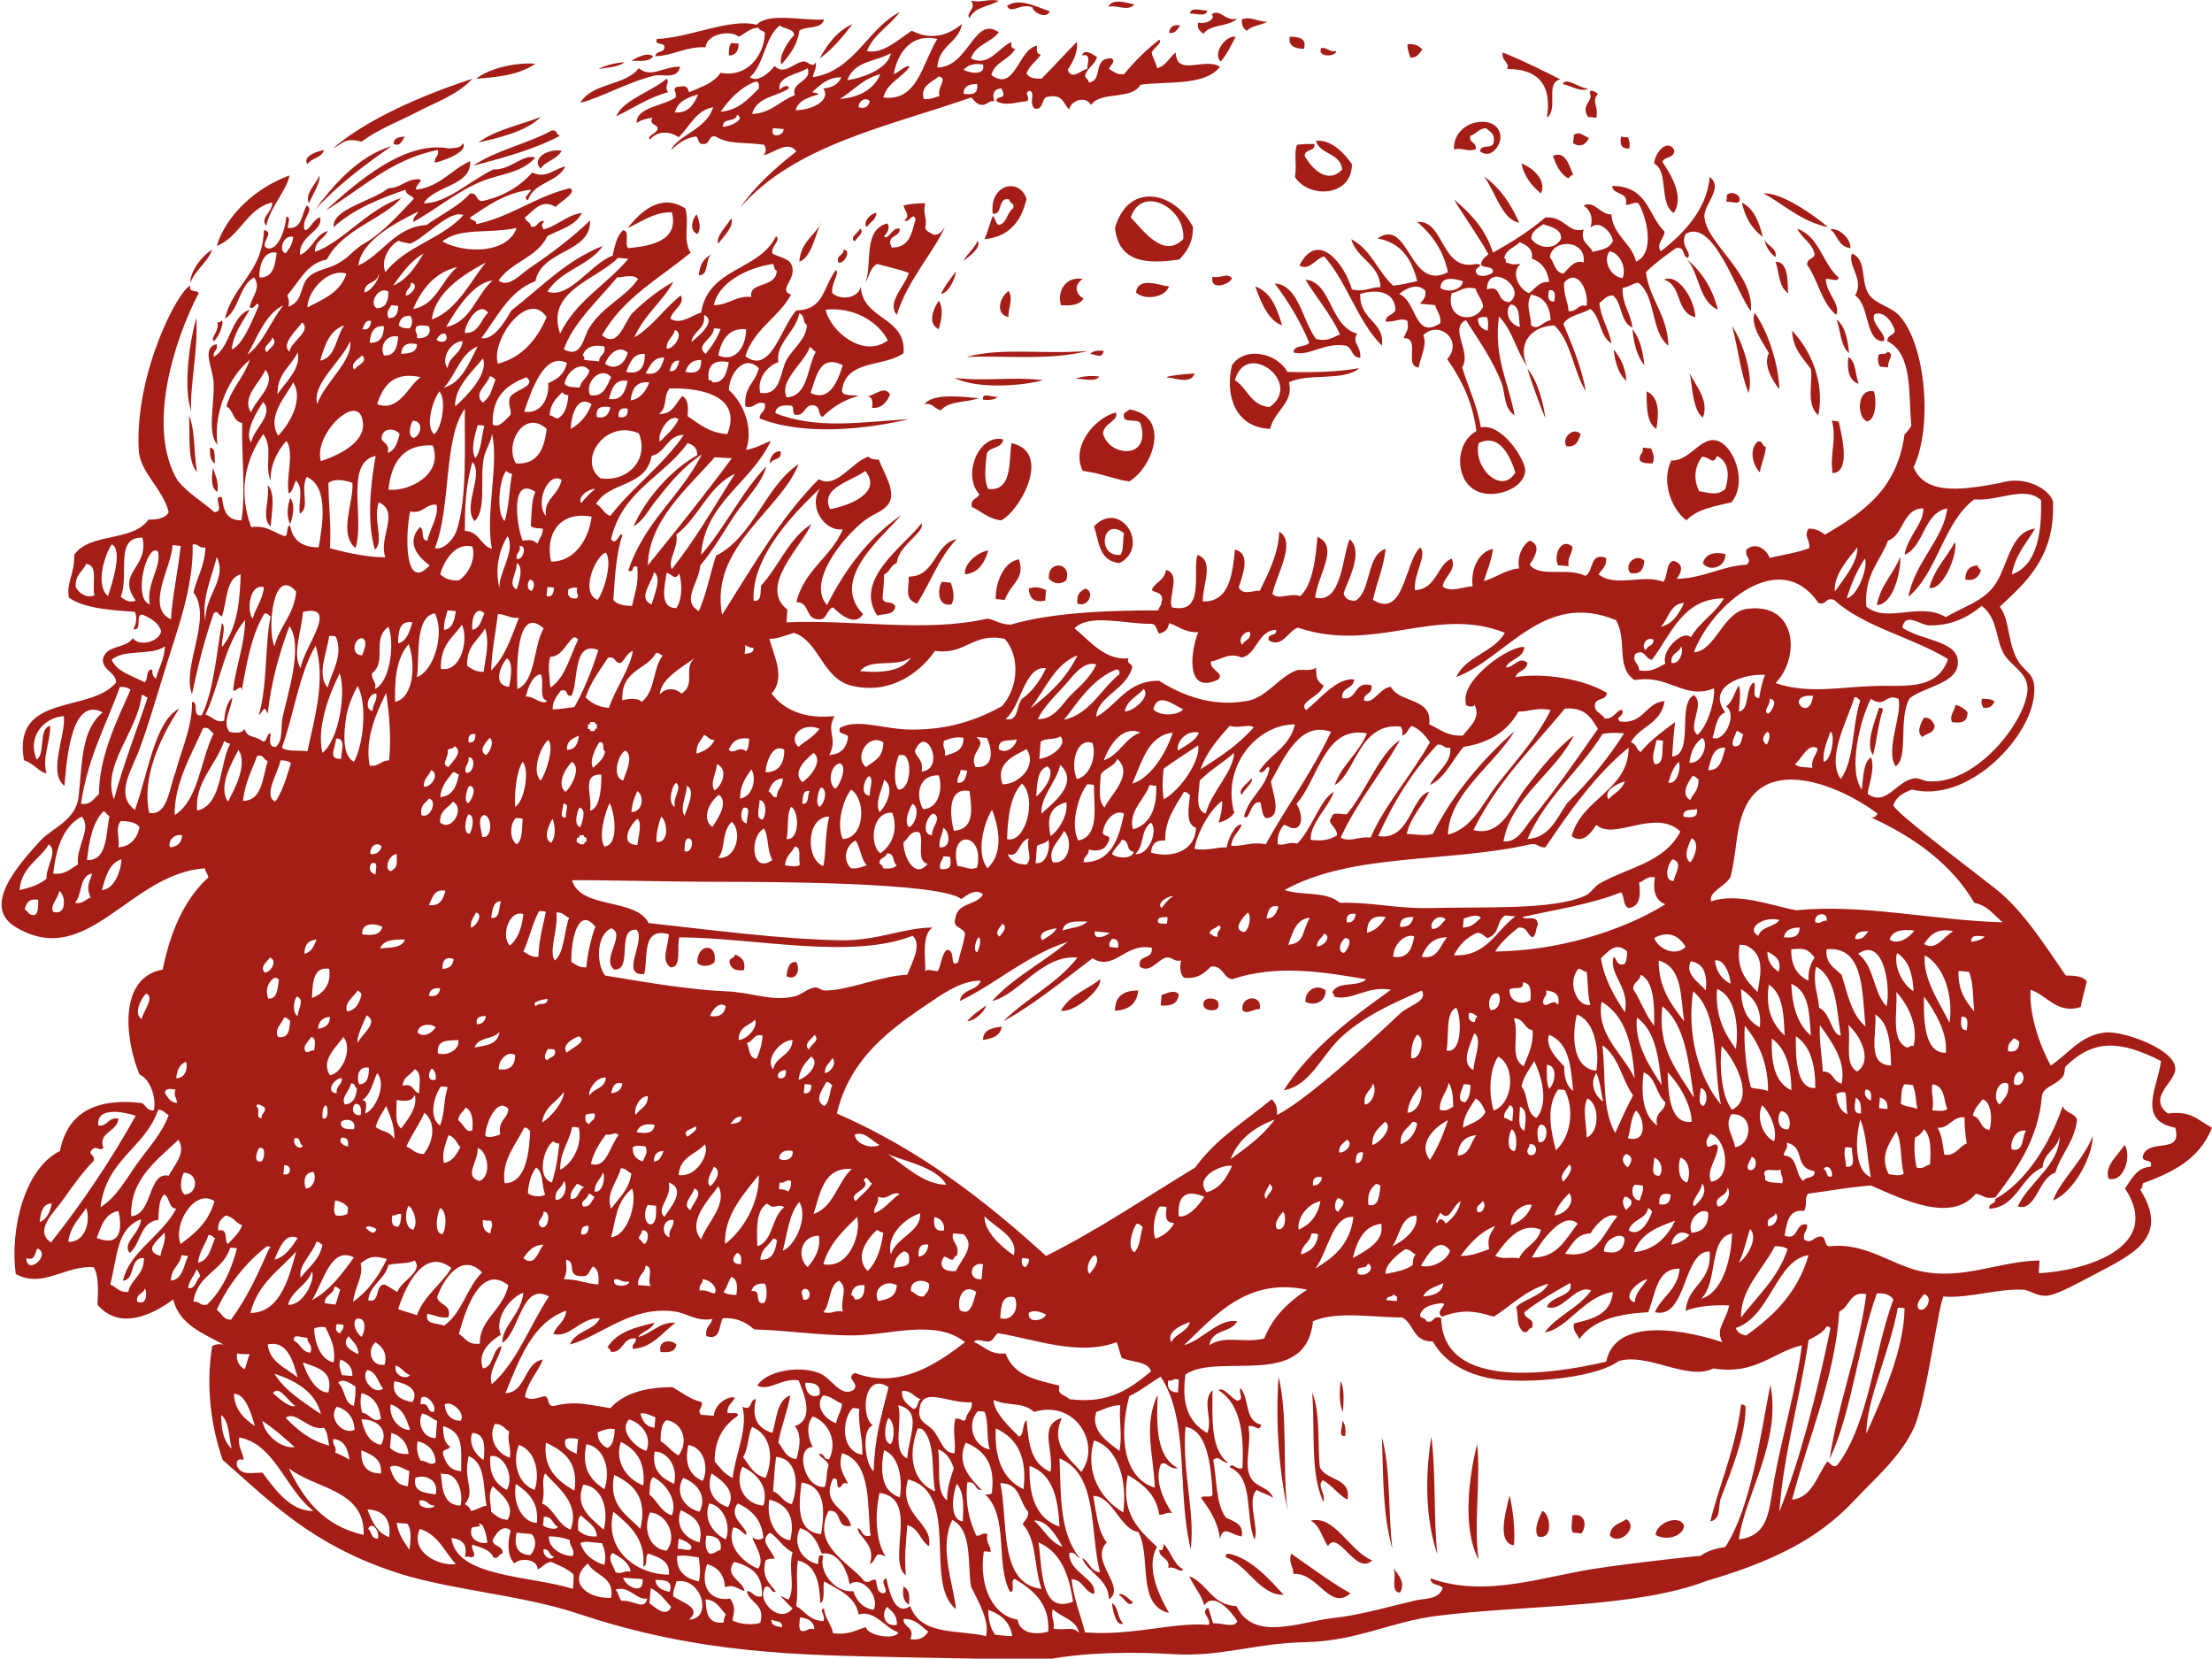 <svg id="Laag_1" xmlns="http://www.w3.org/2000/svg" viewBox="0 0 295 221.2"><style>.st0{fill:#a41d16}</style><path class="st0" d="M151.3.6c-1-.2-2.9-.9-3.5.3 1.3-.3 2.5.7 3.5-.3m9.7.8c-.9 0-2.2-.5-2.3.4.9 0 2.2.5 2.3-.4M159.8 3c-.2.9.3 1.2.7 1.5.9-1.3 3.3-.9 4.5-2-1.6.4-2.3-1.4-3.4-.6.6.7-.9 1.4-1.8 1.1m6.5 1.1c.6-.7 1.9-.7 2.7-1.2-1.4 0-2.2-.8-3.4-.3 0 .7.2 1.3.7 1.5m-37-1.7c.7-1.5 2.6-1.5 3.9-2.3-1.5-.3-2.2.3-3.7 0 .8 1-.8 1.7-.2 2.3m8.4-1.4c.1.7 1.9 1.6 2.3.5-1.6-.5-4.1-1.9-5.7-.7.6 1.2 1.8-.5 3.4.2m19.7 2.4c-.9-.2-1.4.2-1.5 1 .9.1 1.1-.5 1.5-1m32.3 3.2c-.4-.4-.9-.8-2-.7 0 .7.2 1.2.4 1.8 1 0 1.2-.7 1.6-1.1m-15.8-.1c.4-1.4-.7-1.6-1.9-1.6-.2 1.2.6 1.6 1.9 1.6m32.4 9.2c1.6-1.2-.3-4.7 1.8-5.1-1.9-1-5.6-2.8-7.7-3.6-.2 1.2 1 1.3.6 2.2 4.7 0 5.9 2.7 5.3 6.5m-43.5-7.5c.8-.9 1.4-2.2 2-3.3-1.5-.2-3.1 2.4-2 3.3m15.4-1.4c-1 .2-1.1-.5-2-.4-.6 1.3 2 1.2 2 .4m-64.5-3.6c-2 .9-3.3 2.6-4.4 4.6 1.7-1.2 3.1-2.9 4.4-4.6m98.1 8.6c-1.2 0-2.9-1.6-3.4-.6 1 .2 2.6 1.2 3.4.6m0 3.8c.4 0 .8.1 1.1.1.3-1.8-.7-2 .2-3.2-.2-.1-1-.8-1.1-.1.6 1.1-1.3 1.6-.2 3.2M98.5 5.8c-.3 0-.6 0-.9-.1-.4.3-.4 1-.4 1.7.9 0 1.3-.6 1.3-1.6M87.1 7.5c-.8-.6-2.2.2-2.9.6 1.1 0 2.4.2 2.9-.6m109.7 12.4c.2-1-1-.8-.7-1.8.8-.2 1.1-1 2.1-1 .5.5 1.2.7 1 1.8 0 1.1-1.8.2-1.8 1.3 1.5 1.1 2.7-.9 2.7-1.8.1-3.4-6.3-2.7-6.2 1.5 1.4-.2 1.8.4 2.9 0m13.1-1.9c0 .4-.1.8-.1 1.1.9.6 1.7.2 2.1-.7-.6-.2-1.3-1-2-.4m7.4 1.8c.1-.7 0-1.1-.2-1.5-.3 0-.6 0-.9-.1-.2 1 0 1.7 1.1 1.6M90.7 8.9c-2.1-.1-3.9 1.6-5.5.2-1.9 2.4-6.2 1.9-7.8 4.6 2.6-.6 6.2-2.7 9.8-3.6 1.1-.3 3.1.6 3.5-1.2m132.5 19.5c1.5-2.1-.4-5.2-1.5-6.8.3-.8 1.6-.4 1.6-1.6-1-1.6-2.6.4-2.7 1.8 2 1.1.6 5.3 2.6 6.6M63.5 10.5c3.1-.2 5.9-.6 7.9-2-2.4-.2-6 .5-7.9 2m25.4 0c-2 1.7-5.9 2.9-6.7 5 2.3-1.1 4.3-2.5 6.9-3.2-.6-.8.3-1.3-.2-1.8m120.3 13.3c.1-.3.4-.4.6-.5-.5-1.1-1-3.3-2.7-2.5.4 1.1.9 2.4 2.1 3m-33.7-5c.5 1.8 3.3 1.6 3.5 3.8-2 2.1-4.1-.2-5-1.8 0-1 1.4-.5 1.3-1.6-1.4 0-1.2 0-2.3.1-.5 1 0 2.6-.3 4.3 1.8 2.9 7.6 2.7 7.6-1.7-1-1.5-2.9-3.4-4.8-3.1m30 7c.8-1.7-1-3.4-2.6-4 .4 1.8 1.4 3 2.6 4m29.7 0c2.8 1.5 4.9 3.7 8.6 4.5-1.6-1.4-6.2-4.7-8.6-4.5m-3.2.6c-.2-.6-1.2-.9-1.7-.4 0 .3 0 .6-.1.9.6-.1 2 .6 1.8-.5m-34.1-2.9c1.5 2 2.4 5.8 4.7 6.2-1.1-2.5-2.5-4.6-4.7-6.2m37.2 8.1c-.5-1.9-1.1-3.7-2.8-4.6.4 1.9 1.3 3.5 2.8 4.6m-163-16c-2.8 1.1-6 1.7-8.3 3.4 2.2-.5 6.4-1.4 8.3-3.4m174.7 17.5c0-1.5-1.8-2.8-2.7-2.5 1 .7 1 2.3 2.7 2.5m-172.1-15c-.6-.1-.3-.8-1.1-.7-3.3 1.8-7.4 2.6-10.5 4.7 4.2-1.1 8.2-2.2 11.6-4M150.8 29c1.5-4.5 7.4-1.2 7 2.9-2.7 2.7-5.4-1.3-7-2.9m8.3 1.3c-2.3-4.7-8.6-6.2-10.4.1.5 4.5 4 4.9 8.6 4.2 1-1.1 1.8-2.2 1.8-4.3M54 18.2c-.7.1-1.5.1-1.5 1 1 .4 1.1-.5 1.5-1M133.2 30c-.5-.2-.4-.9-.8-1.2-.4 1-.7 2.2-1.1 3.1 3.1-.3 4.9-2.2 5.6-5.4-1-2.9-5-1.9-4.5 2 1.4.2.6-2.3 2.2-1.9 0 .6.8.4.5 1.2-.8.5-.8 2-1.9 2.2M58 21.7c1.4-.3 4.6-1.6 3.7-2.6-.2.7-1.1.6-1.8.7-5.9-1.1-12.2 4.4-16.5 8.3 4.8-2.9 8.8-6.9 15-8.1.2.9-.5.8-.4 1.7m14.1.8c.7-1.1 2.2-1.2 2.8-2.4-1.8-.3-4.1 1-2.8 2.4m164.7 12.4c.5 1.5.4 3.4 1.7 4.2-.2-.6.3-4.2-1.7-4.2M43.2 20c-.9.2-2.9.8-2.2 1.9.6-.9 1.9-.8 2.2-1.9M225 34.6c1.7 2 1.5 5.5 4.1 6.7-.7-2.8-2.1-5-4.1-6.7M119.6 42c1.4-4.6 4.9-8.3 6.4-11.7-.4.5-.7 1.1-1.5 1-.4-.3-1.1-.4-1.1-1 .3-1.3-.4-1.8 0-3.2-1.1 0-2.1.1-2.9.3.1.7 1 1.3.1 2 .7.4 1.1-1.2 1.5-.2-.5 2-.9 3.9-3.2 3.8 0-.3-.2-.4-.2-.6 0-1.1 1.3-.8 1.3-1.9-1-.3-1.6 1.7-2.1 1 .4-.4.9-1.2.4-1.7-3.3.9-1.9 5.5-2.9 7.9.5-.8.7-2.1 1.6-2.5 1.4.4 2.9.7 4.2 1.2-.5 1.8-3 3.9-1.6 5.6m-4-11.7c.4-.7 1.2-.9 1.3-1.9-.8 0-1.9 1.3-1.3 1.9m106.3 7c2.5.7 1.5 4.4 4.2 5-.1-2.4-2.3-5.9-4.2-5M36.3 27c.1 1.3-1.7 2-.8 3.1.6-2.6 2.8-4.8 3.1-6.7-4.4 1.6-8.4 5.2-9.7 9.4 3.1-1.2 4-5 7.4-5.8M93 31.2c.6-.6.2-2-.1-2.6-.6.6-1 2.2.1 2.6m2.8 1.3c.6-.9 2.2-2.3 1.7-3.4-.5 1-2.1 2.4-1.7 3.4m18.2-.3c.2-.5 1.4-1.2.7-1.7-.2.5-1.5 1.2-.7 1.7m67 12.3c-3.7-1-3.4-6.9-6.9-7.2 1.5 2.5 3.4 4.6 4.6 7.3-1 .4-1.7 1-3.2.6-1.8-2.4-2.3-7.2-5.5-7.4 1.8 2.4 3.4 5 4.6 7.9-.5.7-2 .2-2.1 1.3 2.1.6 4.1-1.4 7-.9.9.3.7 1.6 1.9 1.6.2-1.5-1.2-2-.4-3.2m53-2.8c-.6 1.8 1.1 3.9 1.9 5.4-.8 1.6.5 3.7 1.4 4.8-.1-3.3-1.5-7.7-3.3-10.2m10.9.9c.6 1.4.5 3.5 1.7 4.5-.2-1.9-.5-3.6-1.7-4.5m-80.6-5.5c-.7-.8-1.5.1-2.6-.2-.4 2 2.4 1 2.6.2M111.8 35c.8.3 1.8-1.7.7-1.7 0 .9-1 .6-.7 1.7m59.2 8.4c-.7-2.2-1.4-4.4-3.6-5.2.5 1.3 1.5 4.5 3.6 5.2m60 .1c.9 3.4 1.1 6.2 2.2 8.9.7-2.2-.8-6.9-2.2-8.9m8 .6c.1 2.4 1.4 3.6 2.5 5.1.3 1.8-.7 4.7 1 6.2.9-4.5-1.1-8.8-3.5-11.3M151.5 39c1.1 1.1 3.9.7 4.4-.8-1.2-.1-4.1-1.4-4.4.8m-7.1-1.8c-2.2-.4-3.5 1.6-2.9 3.5 1.3.1 2.5 0 3-.9-1.1-.6-1.3-1.8-.1-2.6m74.9 11.5c-.2-1.9-.6-3.6-1.6-4.8.2 1.9.6 3.6 1.6 4.8m32.4-1.8c-.1.5-1 .1-1.2.5-.1.7 0 1.1.2 1.5.4 0 .8.1 1.1.1-.1-1.1 1-1.7-.1-2.1m-117.2-8.1c-1.1.8-1.9 3 0 3.5-.1-1.1.7-2.5 0-3.5m113.4 12.4c-.5-1.1-.3-2.9-1.4-3.6-.2 1.8.1 3.2 1.4 3.6m-122.7-7.3c.3-1.1.7-2.7 0-3.8-.7 1.1-1.6 3 0 3.8M249 56.2c1.2-.2 1.3-2.9.9-4-2.3-.5-2.3 3.5-.9 4m-79.7-1.9c-2.6-.3-2.9-2.5-4.6-3.6 1.5-5.5 9.2.4 4.6 3.6m2.4-4.7c-1.4-2.5-5.6-3.5-7.4-.9-.9 3.7.2 8.3 5.1 8.5.5-2.4 3.2-3.5 2.5-6.2 2.5-1.3 7.3-.1 9.4-1.9-2.9.5-6.2.6-9.6.5m47.9 2.6c0 2.1 0 4.2 1.3 5 .4-2.3.3-4.3-1.3-5m-72.4-5.4c-.8-.1-1.5 0-1.8.4.9.1 1.5.7 1.8-.4m-18.3.8c5.3-.2 11.2.5 16.2-.8-6.2.5-11.4-.5-16.2.8m115.5 15.5c2.5-.1 1.2-5.2.8-6.9-.3 0-.6-.1-.9-.1.7 2.4-.3 4.5.1 7m-97.8-12.9c-.9-.1-2-.1-3.2.3 1.2 0 2.7.5 3.2-.3m-19.3.2c3 1.5 8.9 1.1 11.8.3-4.4-.5-7.6.2-11.8-.3m-101.1-8c-1.1 3.7-1.7 9.7-.7 12.4-.2-3.3.9-7.7.7-12.4m208.2 16.5c-1.2 1.1-.6 3.2.3 4.1.2-1.3.7-2.1.8-3.4-.6-.1-.3-.9-1.1-.7m-4.3 6.3c-1 .9-1.9.6-3.5.3-.8-1.6-.6-3.3.4-4.6 1.2.1 1.4 1.2 2-.1 1.5.8 1.7 2.4 1.1 4.4m-1.5-6.5c-1.9-.2-3.5 2.9-5.7 2.7-1.4 2.8 0 6.5 2 8 1.4-1.5 3.8-1.9 6-2.4 2.3-2.7.2-8.1-2.3-8.3m-17.8-.8c-1-1.1-2.6.6-1.9 1.6 1.3.2 1.6-.7 1.9-1.6m-87.5-4c1.2-.2 1.3.7 2.2.8 1.1-1.3 3.5-1 5-1.6-1.6-.1-6-.8-7.2.8m7.8-.6c.9.1 1.6 0 2-.4-.6.2-2.2-.7-2 .4m89.1 6.5c-.4 0-.8-.1-1.1-.1.1.9-.6.8-.4 1.7.3.4 1 .4 1.7.4.3-.8.1-1.2-.2-2m-101.5-7.2c-.8-1.3-2 .2-3.2.3.9-.1.9.7.8 1.5 1.3.1 2-.8 2.4-1.8m31.9 2c-.2.4-.9.2-.7 1.1.2.7 2 .1 2.2.8 1.5 4.8-4.2 4.5-5 1.3.1-1.4 2.2-1.7 1.7-2.8-2.9.8-6 4.6-4.4 7.8 2.5.3 4.4 1.2 6.2 1.4 3.2-1.9 5.6-8.7 0-9.6m-15.7 4.5c-.4 2.2.2 6.5-3.1 6.1-.6-1.1-.4-2.9-.2-4.7.4-1 2-.6 2.2-1.9-3.3-.8-5.5 4.8-3.2 7.3-.2.7-1.2.5-1 1.7 1.3.6 2.2 1.6 3.9 1.8 2.5-1.2 6.9-9.1 1.4-10.3m125.8 13.2c-1.1 2.1-2.7 3.5-3.4 6.1 1.9.4 3.9-4.8 3.4-6.1M25.2 55.4c.2 2.7-.3 6 1.1 7.6-.5-2.4-.2-5.5-1.1-7.6m228.2 18.9c-.9 2.3-2.6 3.7-3.1 6.4 2.4-.1 3.3-5.2 3.1-6.4m10.8 1.7c-.3-.1-.4-.4-.5-.6-1 .1-1.6.6-1.6 1.9 1.2.2 1.8-.3 2.1-1.3m-37.1-.9c.8 1.2 3.1.6 3-1.2-1.7-.4-2.7.1-3 1.2m-17.4-2.2c-1.5-1.3-2.6 1.2-1.9 2.5.5 0 1 .1 1.4.1-.2-1.3.5-1.5.5-2.6m-59.8-1.8c-.2 1 0 2.4-.5 2.9-3.2.3-2.4-5.2.5-2.9m-.6 4c4.2-2.2.1-8.6-3.4-4.9.7 2 .6 4.6 3.4 4.9m70-.3c-1-1.1-2.8.4-1.9 1.6 1.4.3 1.8-.5 1.9-1.6M28 59.7c0 .9 0 1.8.7 2.1-.2-.7.2-2-.7-2.1m1 5.9c.2-1.4-.3-2.2-.6-3.2-.2 1.3-.3 2.7.6 3.2m7.1 4.6c.1-1.7.7-4.4-.4-5.5.3 2.2-.9 4.4.4 5.5m86.2 10.3c1.8-2.8 3-6.3 5.3-8.6-3 .6-2.8 5-6.4 5 0 1.8-.6 3 1.1 3.6m6.4-3.9c1.8-.2 2.6-1.5 3.1-3.2-1.6.3-3.3 1.9-3.1 3.2m-90-10.2c-.4 1.2-.5 2.5 0 3.5.4-1.2.7-2.6 0-3.5m94.1 13.5c.4 0 .8.1 1.2.1 1-2.5 2.7-2.7 1.9-5.4-2.2.3-3.2 3.5-3.1 5.3m9.4-2.5c.8-2.5-2.6-2.7-2.3-.2.7.7 1.5.8 2.3.2m2.5 1.1c-.6.4-1.2.7-1 2 1.6.6 2.3-1.8 1-2m-5.3 1.6c0-.5.1-1 .1-1.4-.8-.4-1.5-.5-2.3-.2.1 1.4.8 1.9 2.2 1.6m-12.5.5c.5-.9.2-2-.1-2.9-.4 0-.8-.1-1.2-.1-.6 1-.6 3.4 1.3 3m139.1 13c-.3-.4-1-.4-1.7-.4-.1.5 0 .9.2 1.2.9.1 1.2-.3 1.5-.8m-5.2.4c-.2 1-.8 1.3-.5 2.3 1.3.2 2.1 0 2.1-1.3-.4-.5-.9-.8-1.6-1m-10.2.4c-.5 1.6-1.9 4.9-.8 6.3.5-1.9.7-4.3 1.3-6 0-.2-.1-.3-.5-.3m6 1.3c-.4.7-1.1 2-.2 2.6.5-.6 1.6-.4 1.6-1.6-.3-.5-.5-1-1.4-1m-79.8 36.4c-1.2-1-2.8 0-2.7 1.5 1.1.6 2.7.1 2.7-1.5M93 128.4c.6.7 1.9.4 2.3-.1.4-2.7-2.4-2.4-2.3.1m48.5 6.4c1.8.3 5.6-3 5.2-4.2-1.7 1.4-4.1 2.1-5.2 4.2M98 127.3c0 .6-.8.3-.7 1.1.2.8.8 1.1 1.9 1 .3-1.2-.3-1.8-1.2-2.1m6.9 2.9c1.5.7 1.8-1.1 1.3-1.9-1-.1-1.2.9-1.3 1.9m50 2.5c0 .5-.1 1-.1 1.4 1.3.1 2.3-.2 2.4-1.5-.6-.7-1.6-.1-2.3.1m10.8 2c.6.7 1.4-.2 2.3-.1.4-2.1-2.6-1.8-2.3.1m-17 .1c1.7-.1 2.9-.8 3.1-2.7-1.9 0-3.1.7-3.1 2.7m11.8-.8c-.1.9 2.3 1.1 2-.1.1-.9-2.2-1.1-2 .1m-29.4 4.7c1.2-.2 2.3-.5 2.5-1.8-1.1.2-2.5.3-2.5 1.8m142.7 21.4c2.9-1.2 5.3-6 5.3-8.6-1.3 3.3-4.4 6-5.3 8.6m7.4-2.9c2.2.6 3.1-3.4 2.1-4.5-.7 1.3-2.7 2.7-2.1 4.5m-49 30.1c-.7 5.8-3.1 11.3-4.1 15.6 1.5-.3 1-2.1 1.4-3.1 1.4-3.7 3.3-8.2 3.3-12.2-.1-.2-.3-.3-.6-.3M90.1 176.4c-2.3-.1-3.2 1.5-5 1.9.6-.8 1.7-.9 2.2-1.9-2.5.6-5 1.2-6.3 3.3.3.1.4.4.5.6 1.7.1 1.5-2 3.3-1.8.1.7-.6.6-.4 1.4 2.7-.2 3.9-2.2 5.7-3.5m88.7 7.8c-.2 1.6-.2 3.1.3 4.1.1-1.6.2-3.1-.3-4.1m-90.7-3.9c1.1.1 2 0 2.1-1-.7-.7-2.5-.6-2.1 1m88.3 17.1c1.3.7 2 1.9 3.3 2.6.6-3-3-2.5-3.7-4.4-.3-3.3.1-7.2-1-9.9.4 5-.3 10.9 1.5 14.6.3-1.3-.9-2.1-.1-2.9m-8.8 1.3c.6.4 1.6.6 2.2 1.1-.6-1.7-2.6-1.3-3.2-3.2-.6-1.7.3-4-.1-6.4 1-.2 1.4.9 1.7-.2-2.3-.5-1.5-3.5-2.8-4.9-.2.9.6 1.5-.4 1.7-.8-.3-1.8-1.9-2.5-1.4 3.1 1.9 3.4 6.3 3.2 10.4-.9.3-1.4-.9-1.7-.1 3.3 1.3 2 6.6 3.3 9.6.7-1.4-1.1-5.2.3-6.6m11.8-7.2c.1-.9 0-1.6-.4-2.1.2.7-.7 2.3.4 2.1m12.3 15.8c-.5-3.9-.2-11-.8-15.7-.8 4.7-.9 10.8.8 15.7m-6-.7c-.6-4.8-.2-10.6-1.4-14.9.2 5.7.1 10.2 1.4 14.9m11.5 1.4c-.7-4.5.3-10.9-.2-15.4-1 3.9-2.1 11.1.2 15.4m4.7-1.9c.2-1.6-.1-4.9-.6-6.7-.1 1.1-2 6.3.6 6.7m18.9-1.4c1.3.8 3.6.3 3.8-1.2-.5-1.6-3.7-.5-3.8 1.2m-15.1-3.2c-.4.8-1.2 2.4-.6 3.4 2.1.6 1.7-3 .6-3.4m4 .6c0 .8-.3 1.9.1 2.3.4 0 .8.1 1.1.1.8-1 .5-2.8-1.2-2.4m7.2.5c-.8.6-2.1.7-2.2 2.2 1.3 1.4 3.9-1.1 2.2-2.2m-42.1.2c1.3.7 1.5 2.3 2.3 3.4 1.4-2.3 3.7 4 5.9 1.9-3-1.2-5-6.1-8.2-5.3m-19.6 3.1c-.1.5 0 1-.6.8 0 1.2 1.5 1 1.2 2.4.9-.3 1.7.8 2 .2-1.3-.7-1.6-2.3-2.6-3.4m17.3 4c3.3-.2 4.8 5 7.6 2.6-2.8-1.6-5.3-3.5-7.9-5.3-.4 1.3.3 1.7.3 2.7m-9-2.2c3 1.1 4.4 5 7.7 5-1.9-2.1-4.5-5-7.4-5.5-.2 0-.4.2-.3.5m23.2 4.7c.8-1.3-.2-2.4-.9-3.3.6 1-.5 3.2.9 3.3m-66.2-.8c-.2 1.1 0 2 .7 2.4.2-1.2 0-2.1-.7-2.4m27.8 2.2c.1 1.1.6 3.2 1.5 2.7-.8-.7-.6-2.2-1.5-2.7"/><path class="st0" d="M100.7 10.9c.6-.1.5.5.5.9-1.4 1.4-2.7 2.9-5.1 3.1 1.2-1.7 2.6-3.2 4.6-4m4.5.9c0-.7-1.1-.1-1.2.2-.5-1.8 2.5-2.1 3.7-2.9.7 1.8-2.3 1.8-1.7 3.6-2 .7-3.1 2.4-5.7 2.5.6-2.3 3.3-2.3 4.9-3.4m3.1.5c1.1-1 2.1-2 3.9-2-.4 1-1.3 1.4-2.4 1.5 1.1 1.7-1.7 2.9-3.7 2.9.4-1.4 1.8-1.7 3-2.1.1-.2-.4-.2-.8-.3m10.5-5.2c-.3 1.9-3.3 3.2-5.8 3.6.9-2.6 3.9-2.5 5.8-3.6m6.2-1.9c-2 3.2-2.6 8.4-7.2 7.8.6-2.1 2.5-2.6 3.5-4.1-.3-.4-1.5.8-2.1 1 .3-2.1 1.9-5.6 5.8-4.7m.2 5c1.3.2-.3 1.5.1 2.6-.7.2-1.2.5-2.1.4-.5-1.7 1-2.2 2-3m-13.2 3c1.8-1.1 3.2-2.8 5.4-3.3-.9 2.1-2.9 3.1-5.4 3.3m2.5 1.1c0-.9 1-1.4 1.5-.8-.2.6-.5 1.1-1.5.8m-11.4 2.8c.5 0 1 .1 1.4.1.1.9-1.9 1.4-1.4-.1m-6.7-.2c0-1.3 1.7-.5 1.9-1.6 1.2.6-.9 1.6-1.9 1.6m34.7-8.3c.4 1.6-2 1.1-2.6.7.6-.6 1.3-.9 2.6-.7m-2.6 3.9c0-1.1.9-1.3 1.8-1.3.2 1.3-.6 1.5-1.8 1.3M90 15c.4-1.5 1.7-2 3.1-2.4-.6 1.4-1.3 2.5-3.1 2.4m-1.4-8.6c-.1.7-1.1.3-1.2 1.1 2.5-.1 4-1.3 6.7-1.2.2-1.9 3.5-2.3 4.4-1.4.9-.4 1.5-1.2 2.7-1.2 0 .5.9.3.8.9-.2 3.1-2.6 5.8-5.9 5.1-.9 1.4-2.6 1.9-4.2 2.6-.3-1-.6-.8-1.7-.7-.6.5.1.5-.1 1.4-1.5 1.1-5.3 1.3-5.2 3.4.6-.4 1.3-.6 2.1-.7-.5 1.1.8.8.7 1.5-.1.6-1.6 1-1 1.4.9-1.1 2.5-1.2 3.8-.3 1.5-1.4 2.3-3.6 4.6-4-.8 2.9-4.8 3.8-5.6 5.7.9-.8 1.8-1.6 3.3-1.8.5.2.1 1.1 1.1 1 .8 0 .6-1.2 1.5-1 2 1.1 3.2.7 6.5 1.1.3.4.3 1.1-.1 1.4 1.3-.2 3.3-2.1 4.4-.5-2.8 2.2-5.4 4.5-7.5 7.5 7.3-8.4 19.7-10.8 30.8-14.7.5.4.7 1 1.6 1 .6-.1.8-.6 1.5-.5-.3-.9-.1-1.7 1-1.7 0 .3.2.4.2.6.2.9-1 .3-.9 1.1 1.2.7 2.7.1 4 0 .7-.3-.5-1.1.4-1.4.9.3-.2 1.6.7 2.4 1.3.2.8-1.6 1.8-1.6 2-.4 2 1 2.8 1.7.2-1.2 2.2-1.9 2.9-.6 1.3-1.9 5.4-.6 6.6-2.7 3.7-.5 8.6.2 10.6-2.4-2.1-1.3-5.8 1.4-5.9-1.9-.9.7-1.3 1.8-2.5 2.1-.1-.8-.6-1.3-.7-2.1.2-.6 1.5-1.3 1-1.7-1.7 1.3-3.3 2.9-4.7 4.6-1 .1-1.4-.4-2-.7.2-.6.9-.9.4-1.4-2.7-.2-1.1 3-3.1 3.2 0-.4-.4-.5-.5-.9.3-1.1 1.3-1.4 1.6-2.5-.5-.3-1.7-1.2-2-.2 1.3-.3.7 1 .7 1.8-.8.1-2.1 1.6-2.6.1.8-1.2 1.4-2.5 1.2-3.7-1.6 1.6-3.1 3.3-4.7 4.9-.9 0-1.7-.1-2-.7.4-1.1 1.3-1.6 1.9-2.5-.5-.1-.6-.5-.5-1.2-2.5.4-2.9 6.3-6.1 3.9.5-1.8 2.4-2 3.2-3.5-.5 0-.6-.3-.5-.9-1.7.7-3 3.4-5.4 2.2.6-1.9 2.7-2.1 3.7-3.5-3.3-2.3-4 4.7-8.2 4.7.2-3 2.8-3.2 3.3-5.8-1.7 1.4-4 2.3-6.7.9-1.7 1.1-3.9 3.2-6 2.7 1-2.3 3-3.3 4.4-5.2-4.4 2.3-6 7.8-11.6 8.7.1-.7.5-1 .4-2-.5.9-1-.2-1.7-.1-1.3.2-2.5 1.9-3.8.6-.6.8-2.2 2.3-3.3 1.5 1.9-1.6 2-5.4 4-6.9.6.5 1.9.4 1.9 1.3-.8.8-2.1 2.8-1.7 3.9 1.2-1.3 2.2-2.8 2.4-4.5.9-.7 2.9-.1 3.3-1.5-3 .2-7.3-1-9 .7-3.6-.9-8.8 1.7-13.3 1.9-.4 1 1.2.3 1 1.2m-8.8 2.8c1.2-.2 2.6-.2 3.5-.9-1.4.1-2.5.4-3.5.9m-31.6 9.7c2.3-1.7 5-2.7 7.5-4 2.5-1.3 5.4-2.3 7.3-4.4-6.7 2.2-14.1 5.4-18.6 9.3 1.4-.7 1.6-1.5 3.8-.9m141.9 19.9c.1 1-.4 1.2-.7 1.7.7.1 1.3.1 2 .2.2.8.8 1.3.7 2.4-3.5 2.3-3.1-2.9-5.5-3.9 1-.8 2.5-1.5 3.5-.4m5-1.3c-.1 1.2-2.1 1.6-3 .9.1-1.7 2-1.2 3-.9m1.7 1c.2.9.9 1.4 1 2.4-1.1 2.4-5.1 1.7-4.2-1.8 1.1-.2 1.6-1 3.2-.6m4.5 1.8c-1.9-.1-.9-2.4-3-1.7.1-3.9 5.6-.1 3 1.7m1.4-8c.8.4 1.8.8 1.6 2.2 1.4.5 2.1 1.6 2.3 3.1-1.4-.1-1.9 1-2.7 1.5-1.3-.5-2.5-2.8-1.1-3.9-1.2.1-.9.1-2-.2.1-.3 0-.5-.2-.6.3-1.2 1.4-1.4 2.1-2.1m3.1-2.4c1.1.4 2.4.6 2.4 1.9-.8 1.7-3.2 1.3-4 0 .1-1.1 1-1.4 1.6-1.9m5.4 5.1c-1.2-.4-1.9.7-2.7 1.5-1.2-.2-1.2-1.5-1.8-2.2.3-2.5 4.9-2.4 4.5.7m.4 5.8c-1.2-.3-1.2.8-2.4.7-.1-1.3-.7-2.2-.6-3.8 1.7-2 3.3.9 3 3.1m-4.3-.6c-.9.1-.9-.7-.7-1.5.9-.1.8.7.7 1.5m-3.1 3.2c0-1.4-.8-2.7 0-4.1 1.8.3 2.5 1.6 2.6 3.4-1.1.2-1.6 1.4-2.6.7m-2.7-2.8c1.3.2 1 1.8 1.2 3-1.5-.3-2.1-2.2-1.2-3m-3.1 3.5c-.8-.2-1.3-.7-1.3-1.6.3-.2.7-.3 1.2-.2.2.4.2 1.1.1 1.8m16.3-10.6c1.5.4 2.2 2.3 1.7 3.6-1.7-.2-2.7-2.5-1.7-3.6m-17.5 25.6c2.8-1.4 4.2 1.8 4.9 3.9-1.8 3.1-5.7-.6-4.9-3.9m-13.1-20.8c-1.4 0-2.1.7-3.8.3-.9-3.2-4.5-8.1-7-3.2 1.3.8 2.1-.9 3.3-1.2 3.1 3.5 4.4 8.6 7.7 11.9.4-3.3-3-3.3-2.9-6.9 2.3-.7 4.6-.3 4.7 2.1-.2.8-1.3.6-1.3 1.6 1.2.1 2-.6 2.9-.1.2 1.3-.1 1.2-.5 2.3 2.3-.1 0 3.8 2 3.9.2-1.3 1.2-3 .6-4.3 2.2-2.1 5.4.8 3.2 3.2 1.9 2.7 3.4 5.7 3.9 9.6-2.9 1.6-2.8 6.3-.3 7.8 2.4 1.5 6.8-.1 6.8-2.6 0-1.4-3.1-6.3-5.9-5.7-.5-2.9-1.7-5.4-2.5-8 1.3-2.1-1.8-5.2.5-6.3 1.7 2.7 3.6 5.3 4.8 8.5.5 1.4.2 3.2 1.7 4.2-.9-4.7-2.8-7.7-2.1-13.2 1.8 1.8 2.3 4.6 3.8 6.7-1.4-3 .4-5.4 3.6-5.5 2.3 2.2 2.5 6.1 4.2 8.8-.6-3.3-1.8-6.1-3-9 .7-1.2 2.5-1.3 3.6-2 1.4 1.1 1.2 3.6 2.8 4.6-.3-1.9-1.4-3.3-1.6-5.4.6-.4.9-1 1.8-1 1.3 1 .9 3.5 2.6 4.3-.2-2-1.4-3.1-1.3-5.3.8-.1 1.3-.6 2.1-.7 2.4 1.9 1.6 6.5 4 8.4-.1-4.1-2.5-6.1-3-9.8 1.2-1.2 2.6-2.2 4-3.2 1.3-.3.8 1.1 1.6 1.3.6-.8-1.1-1.5-.3-3.2 3.7-2.2 6.8 7.9 8.7 10.3.5-5.1-6.1-9.1-6.2-12.7 0-1.6 2.6-3.8.7-5.2-.3 4.3-3.6 7.7-6.5 9.9-.7-.9.4-1.6.5-2.6-2.2-2.1-2.2-6.1-7-6.1.1 1.3 2.3.7 1.8 2.5.7.1.9-.4 1.7-.2 1.1 1.8 2.3 6.6-.3 7.8-.6-2.5-3.1-3.5-3.3-6.3-1.6 0-2.2-1.9-3.7-1.2 1.2.9 1.2 2 .9 3 1.1-1.2 2.8.5 3 1.7-.4 1.1-1.6 1.2-2.7 1.5-.4-1-1.7-1.2-1.2-3-2.1.6-2.5-1.8-5.1-1.6-2.1 1.8-4.5 3.3-7 4.7-.9-3-2.9-5.2-5.2-7.1 1.5 2.5 3.2 4.8 4.6 7.3-.4.4-.9.6-1 1.4.3.5 1.7.1 1.6 1-.4.5-2.2.9-2.3-.2 0-.4 1.3-.8.1-.9-4.8 1.1-4.2-5.9-7.9-5.6 2 1.7 3.5 3.8 4.1 6.7-5.2 2.7-5.1-7.4-9.4-4.5 3.3.6 4.6 2.9 5.3 5.7-1.1.2-2.1.5-3.2.6-2.1-1.9-2.9-4.8-5.6-6.2.8 2.7 3.8 3.3 3.9 6.4m51.2-6.4c.2 1.1.8 1.9 1.5 2.4.2-1.3-1.1-1.4-1.5-2.4"/><path class="st0" d="M285.8 154.1c-.3 1.1 1.5.3 1 1.5-1.8.1-2.5 1.6-3.4 2.9 5.2 7.9-5.4 11-11.5 11.3 0-.6.1-1.2.1-1.7-5.5.1-10.3 2.7-16 1.4-3.6-.8-7.3-3.8-11.8-3.3-1.1.1-.5-1.1-1.3-1.3-1.1 0-1.3 1.1-2.3.4-.2-1 .5-1.1.4-2-1.7-.3-1 2.2-3 1.5.3-1.7.5-3.6 2.6-3.3.5-1.1 0-1.5.5-2.3 3-.4 4.9-.8 8.4-1.1 4.2 1.8 10.7 5.1 14 1.1 1.4.3 1 .7 2.6.5 2.8-3.7 5.7-7.7 6.2-13.4.1-1.4 1.7-1.4 2.8-2.7.3-.4.2-1.2.4-1.4 3.7-3.6 7.2-3.5 12.7-.7-.4 3.4-3.3 7.9 1.9 8.9 1 3.7-3.5 1.3-4.3 3.7m-29.9 20.5c-.5-.7.3-1.5.7-2 1.3.3.3 2.5-.7 2m-7 16.6c0-4.5 3.1-10.8 4.2-16.8.3 0 .6 0 .9.1-.1 5.6-2.9 11.7-5.1 16.7m-3.8 4.1c-.6.6-.9-.1-1.4-.4-1.4 1.9-2 4.8-4.7 5.1 2.1-8.1 5.7-16.2 6.3-25.1 1.4-.6 1.4-2.8 3.6-2.3-1.1 8-3.8 14.6-4.9 22 3-6.4 3.8-15.2 6.3-22.1 1.1-.1 1.8.2 2.2.8-2.6 7.1-3.3 16.5-7.4 22m-3.9-16.6c.9-.5 1.9-.9 2.4-1.8.3 0 .5.1.5.3-1.9 9.2-4.1 17.6-6.8 24.4.5-7.4 2.8-15.3 3.9-22.9m-9.3 26.6c.8-5.9 5.7-13 4.2-20.6-1.4 7-2.5 16.1-6 21.6-1.2.2-2.4.5-3.3 1.2-.7 0-9.4 1-13.4 1.6-7.3 1-15.1 4.1-22.6 1.4-.1 1 1.3.7 1.6 1.3-.6 1.6-2.3 1.3-3.9 1.7-3.4.8-7.1 1.9-10.8 2.3-4.4.5-10.5 3.2-12.8-1.6-3.4-.2-3.8-3-6.3-4 .6 1.4 1.6 2.4 2 3.9 1.3-1.9 3.7.9 4.4 2.1-.3 1-2.1.2-3.2.3-.3-.7-.4-1.5-.7-2.1-1.1.7.5 1.4.1 2.3-4.8-.4-10.1 1.5-16.5 1-.6-2.4-1.5-4.4-1.8-7.1 1.6.1 1.6 1.6 3 2 .5-2.1-3.4-2.8-3.3-5.5.9-.2.8.5 1.4.7-2.7-3.4-2.5-8.1-2.7-13.3 5.2 2.1 4 9.8 5.4 15.2-1.4-.2-1.4-1.5-2.4-1.9.9 2.1 3.5 2.7 3.6 5.5 2.4-1.7-2.7-5.1-.3-7.6-1.2-1.5-1.4-4-1.8-6.2 2.6 0 3.6 4.5 6 4.8 1.8 3.2-.3 9.8 4.1 10.8-1.2-2.1-3.2-6-1.6-8.8-2.4-2.3-4.9-4.4-3.9-9.6 2 1.2 3.8 2.6 4.2 5.3.7.1.9-.4 1.7-.2-1-1.6-2.4-4.2-1.5-6.5.7-.6 1 .7 2.3.5-2.9-1.5-2.9-5.6-2.7-9.8-2 4.1-.5 8.2-.4 12.4-4.2-1.3-4.8-6.9-3.4-12.2 1.5-.7 2.8-1.8 4.2-2.6 3.9 6 2.1 15.2 4 23 .6-5.1-1.2-10.4-.7-16.3 2.9.4 3.4 5.1 3.6 8.7.2 1.1-1.3.2-1.5.8 1.1 1.5 2.2 3.1 2.5 5.4.5-1.9 1.4-.5 2.9-.3.3-1.7-1.1-2-2.1-2.5-1.4-1.9-1.2-5.1-1.7-7.7.8-.7 1.1.4 2 .4-2.4-1.8-2.1-5.9-2.1-9.7-1.5 1.4.1 4-.7 5.7-2.4-1.3-3.5-3.8-2.9-7.8 4.4-3 16.1 2.1 17-7.1 3.3-1.4 7.9-.5 11.9-.5 1.6.8 1.4 3.3 4.1 3.2 1.5 2.8 4.7 4.6 8.8 5.1 5.1.5 13.2-.4 16-2.5 4-1.1 9.1 2.7 12.6 1 5.6.9 7.8-2.1 11.8-3.1-.7 5.6-2.7 12.4-3.7 18-.7 3.9-.6 7.4-4.7 7.9m-91.4 11.9c.2-1.1-.4-1.4-.1-2.6 1.1 1.1 3.2 1.4 3.5 3.2-.8-1-1.7-.3-3.4-.6m-4.8-1.2c-3.2-.5-5.2-4.3-4.5-9.1.3 0 .6 0 .9.1.1-.9-.7-1.2-.4-2.4-.8-.3-.8.3-1.5.2-.9-2-1.5-4.1-1.2-7.1 1.3-.2.9 1.1 1.9 1-1.3-1.4-3.5-3.4-2.1-6.3 2.5 1 3.9 2.9 3.5 6.4.1.6-.5.5-.9.5 3.2 3.1 1.3 9.3 3.3 13 .8.1-.1-1.8.7-1.7 2.4 1.5 4.6 3.2 4.4 7-1.8.5-3.8.2-4.1-1.6m-3 2c-.6-.8-.9-1.9-.9-3.3 1.7.6 2.9 1.6 3.2 3.5-.8 0-1.5-.1-2.3-.2m-1.2.2c-3.7-.9-8.7 0-10.1-4-2.1 1.4-2.8-2-3.2-3.7-1.1.3.6 1.8-.4 2-.9-.1-.8-1.1-1-1.8-.7-.2-.7.5-1.5.2-2.1-2.6-7.1-4.7-4.8-9.4 2-.2.8 2.4 3 2-.5-2.4-4.1-2.8-2.4-6.3.9-.2.3 1 .8 1.2.5-.1.3-.9 1.2-.5-.5-1.2-1.4-2-.8-4.1 4.1 1.2 3.3 7.5 3.8 11-1.3.3-1-.8-1.7-1-.1 1.1 2.5 2.1 1.6 4.8 1-.5.5-1.9 2.1-1-1.4-2.3-1.4-5.8-.8-8.5 5.4.7.9 9 3.5 11-.2-2.8 0-3.9.2-6.7 1.6.4 1.7 2.1 2.9 2.8.6-3.2-4.2-4.1-2.8-8.9 7.1 1.8 2 13.9 6.4 17.3-.4-3.6-2.3-8.2-.5-11.9 2.7 1.4 2 5.7 2.5 8.9 1 2 2.5 4.6 2 6.6m-10.1.4c.7-1.7-1-1.5-.9-2.7 1.7 0 2.3 1 3.3 1.7-.5.8-1.2 1.2-2.4 1m-3.1-4.3c.7.6 1.4 1.2 1.3 2.4-1.7.3-2.1-1.5-1.3-2.4m-2.8 2.7c-1.4.4-2.4 1.1-4.4.8-.2-1.2-1.1-1.9-1.2-3.3-.8.2.3.9-.1 1.7-1.9-.1-2.4-1.3-3.6-2 .3-2.8-.1-3.4.2-6.1 2.5.6 2.9 3.1 3 5.7.7-.3.3-2 .5-2.9 1.9 1.1 4.2 2 4.6 4.4 2.2-.6 3.5 1.8 5.3 2.4-.4 1.1-4.2.4-4.3-.7m-8.7.5c-.3-.4-.2-1-.1-1.8 1.1.1 1.9.6 1.9 1.6-.9-.3-.9.4-1.8.2m-.1-13.7c1.7.5 2.3 1.9 2.9 3.4 2-.4 3.4 2 3.7 4.1 1.7-1.3 4.1 1.7 3.2 3.4-1.6-.3-2.3-1.3-2.7-2.5-2.2.3-4.7-2.4-4-4.7-.8-.4-.6.6-.7 1.1-2-.4-3.5-2.5-2.4-4.8m-4.6 7.8c.9-.1.5.8 1.4.7-.8-1.1-2-1.9-1.4-4.2.3-.2.7-.3 1.2-.2-.3-1.2-2.2-2.4-.6-3.5 1.1.7 1.7 2 3 2.6-.6 2.3.4 4.6-.5 6.3-.5 0-.6-.4-1.1-.4.6.5 1 1.1 1.6 1.6-1.6 2.2-5-1-3.6-2.9m.8 4.4c.5.3 1.5.1 1.4 1-.8-.1-1.5-.2-1.4-1m-1.5.4c-.8.4-3 .2-3.7-.3.3-1.7.3-1.8-.3-2.9-2.7.4-4.1-1.6-3.1-4.6 1.5.4 2.3 1.5 2.4 3.1 1.1-.5 1.6.2 2.6.5-.2-1.4-2.8-2-1.4-3.9 2.4.6 3.9 1.8 3.7 4.6-1.2.2-1.1-.7-2-.7.3 1.6 2.5 1.7 1.8 4.2m-4.9 0c-2.2.2-2.3-1.4-2.4-3.1 1.5.1 1.9 1.2 2.7 2-.1.2-.3.6-.3 1.1m-4.6-.4c1.8-1.6-1-2.3-2.1-3.1-.1-.9.3-1.3.4-2 3.4-.6 4.9 5 1.7 5.1m-1.1-14.6c1.6.8 3.1 1.6 2.5 4.3-2-.5-3.3-2.2-2.5-4.3m-4.2 12.4c.1-.7.1-1.3.2-2 1.2.6 1.9 1.6 2.7 2.5-.6 1.5-2.1.1-2.9-.5m-3.7-.3c-.4-.4-.4-1.1-.8-1.5 1.8-.6 2.7 1.4 4.2 1.2-.3 1.7-1.9.1-3.4.3m-1.2-6.4c1 .6 2.2 1.2 2.4 2.5-.9-.2-1.1.4-2 .1-.2-.8-1.2-1.8-.4-2.6m-3.3 1.4c.9 1.7 3.6 1.7 3.1 4.6-3.5.1-5.8-2.3-3.1-4.6m1.9-2.7c.3.8.6 1.7.3 2.9-1.6-.5-2.7-1.4-3.2-2.9.6-.4 2 0 2.9 0m-2.8-3.7c.8.9 2 1.3 2.1 2.8-1.2.1-1.9-.3-2.5-.8 0-.8-.1-1.7.4-2m-1.1 9.8c-5.7-1.8-15.6-1.5-16.2-6.8 1.4.2 2.2.8 1.8 2.5.3 0 .6 0 .9.1.9-.3-.2-1 .1-1.7 1.2.4 2.4.7 2.8 1.7.8.3.6-.5 1.2-.5.2-1.1-1.3-.9-1.3-1.8.4-.8 1.3-2.2 2.4-1.3-.4 1.5-.5 3.4.5 4.4.8-.8 3.1-.6 3.1.8.7-.3 1-.9 1.8-1 1.1.5 2.2.9 3 1.7 0 .5 0 1.2-.1 1.9m-20.4-8c2.5.8 3.3 3.1 4.8 4.7-2.4.3-6.2-1.7-4.8-4.7m0-3.8c1.1-.1 1 .7 2 .7-.4.6-2.5.3-2-.7m-.6-3c1.4-.6 3.2.4 2.7 2.2-1.4-.2-3.1-.3-2.7-2.2m-.8 9.6c-.7-1.1-1.5-2.1-1.7-3.6.5 0 1 .1 1.4.1.6.7.5 2.1.3 3.5m-2.6-11c.7-.6 1.8.2 2.6.5-.1.7-.1 1.3-.2 2-1.6-.1-2-1.3-2.4-2.5m-3 5.6c2.2.1 3.2 1.4 2.9 3.7-1.7-.6-2.3-2.2-2.9-3.7m.1 2.6c.4-1.1 1.6.2 1.3 1.3-1 0-.8-1-1.3-1.3m-10.6-8.1c3.5 2.8 10.2 2.8 10 8.9-5.4-1.2-8-4.8-10-8.9m-3.5.6c-1.6 0-2.8.4-3.4-.9-.1-.8.2-1 .9-.8-.1-1.1-.8-1.7-.6-3 4.8.9 6.2 7 9.9 9.8-3.1.1-5.2-3-6.8-5.1m-5.5-7.7c1.1.9 1 2.9 1.4 4.5-1.1-1-1.4-2.6-1.4-4.5m-.6-14c1.6-3.5 3.9-6.3 6.7-8.5.5 0 .6.3.3.3-1.5 3.4-3 6.7-5.1 9.5-1.1 0-1.2-.9-1.9-1.3m-3.1-1.1c.5-3.7 3.9-4 4.9-7.2.3 0 .6 0 .9.1-.8 3.1-2.1 5.7-4 7.5-1 .2-.9-.5-1.8-.4m-.7-1.8c.1-1.1.8-1.6 1.1-2.5.3.2.4.6.5.9-.6.6-.6 1.7-1.6 1.6m3.6-6.7c-.6 1.3-.8 3-2.3 3.3.2-1.6 1-2.4 1.4-3.7.6 0 .6.4.9.4m-4.6.8c-1.1-2.6 1.9-7.5 4.5-5.7-.8 2.8-2.6 4.3-4.5 5.7m-1.3 4.9c0-1.7 1.2-2 1.4-3.4.3 0 .6.1.9.1-.6 1.2-.7 3.1-2.3 3.3m-1.4-3.3c-2.4-.7-.3-2.1.5-3.1.4.8-.5 2.5-.5 3.1m-3.1 6.1c-.2-1.1.8-1 1-1.7.1-.5.7 2.4-1 1.7m-3.6-2.3c1-3.8.8-7.4 4.1-8.7-.1 1.9-2.6 3.2-1.5 4.5 1.5-1.2 1.4-4.2 3.8-4.4.1-1.4.1-2.8.8-3.4.8.4.5 1.8 1.6 1.9-1.9 3.6-6.3 5.8-7.1 9.6 1.7-.1.8-3.2 2.8-3 0 2.3-1.7 2.7-2.1 4.5-1.2.1-1.5-.6-2.4-1m-1.8-6.2c.6-1.6 1.1-3.3 2.9-3.6.6 2.7.1 4.8-2.9 3.6m-6.1.6c-2.4-1.6.6-4.2 1.6-5.7 1.4-2 2.9-4 4.1-5.2.2-.9-.9-.8-.2-1.5.6-.6.9.3 1.5-.2-.8-2.1 1.8-2.1 2-3.9-1.4-.3-1.4 1.1-2.7.9-.3-2.6 3.5-1.8 5-1.3-3.4 6.1-7.2 11.7-11.3 16.9m2.3-.1c.3-2.1 1.5-3.1 2.4-4.5.7 2.1-.4 4.7-2.4 4.5m-5.6 2.2c1.3.4 1.1-.8 1.5-1.3 1.9.8-1.4 3.7-1.5 1.3m3.4-7.3c-.2 1.2-.7 2.1-1.6 2.5.1-1.3.4-2.5 1.6-2.5M21.1 148c.7 0 .9.5 1.4.7-.9 2.5-2.8 4.5-4.3 6.6-1.4 2-2.7 4.4-4.8 5.7.8-6.5 5.9-7.8 7.7-13m2.3-2.7c-.3.9.2 1.1.2 1.8-1-.1-1.2-.8-1.6-1.3 0-.7.7-.6 1.4-.5m-.9 11.5c-2.8-.6-2.1 5.2-5 5.4-.2-5 3.6-7.6 6.3-10.2 1.1 1.8-.6 3.4-1.3 4.8m2.3-15.2c.3.9-.1 2.2-1.3 2.2.1-1.1.5-1.9 1.3-2.2m-.3 14.8c2.1 0 1.9 2.9.1 2.9-.7-.6-.5-2.1-.1-2.9m1.8-48.3c-.4-3.7 2.6-6.2 3.6-9.3.2.2.4.3.8.4-1.5 2.8-1 8.1-4.4 8.9m-3.6 4.9c-.4-.6.4-1.9 1.6-1.6-.1 1.1-.7 1.5-1.6 1.6m-2.8-4.6c-1-4.5 1.3-9.8 4-13.9-3.3 1.7-4.2 8.9-5.9 13.5-2.8-2-.3-5.5.6-8.1 1.2-3.2 2-6.1 3.1-9.6 1.8-6 4.1-11.6 4-17.7.9-.1.8.6 1.7.4-.1 2.5-1.1 3.9-1.6 6 2.6 3.5-1.6 9.8-.2 13.6.8-3.8 1.7-7.4 2.9-10.8.6-.5.5.2 1.1.4.7-2 .5-5.1 2.5-5.6-.1 2.9-.3 7.1-2.5 9.7-.1-1 .6-2.7 0-3.2-.6 2.9-1 8.9-2.7 12.3-1.4.2-.3-1.8-1.3-1.8.1 3.1-1.3 6.1-2.2 9.4-.8 1.9-1 5.9-3.5 5.4m-4.1 4.6c.2-1.4-.5-2.4.3-3.5 1.1 0 2.1.2 2.5.8-.3 1.6-1.3 2.6-2.8 2.7m-2.2 5.7c.5-1.9 1-3.6 2.6-4.1 0 1.1-.8 4-2.6 4.1m-2-4c.3-2.7.8-5.1 2.2-6.5.4.1.4.5.8.6-.5 2.6-.3 6-3 5.9m.5 5c-.7.2-1 .9-2.1.7 1-1.1.6-3.7 2.3-3.9-.5 1.4-.8 1.9-.2 3.2m-5 1.9c-.5-.8.7-1.8.8-2.8.9.6 1 3.4-.8 2.8m3.8-12.7c1.4 1.6-.8 4-.5 6.4-1 .5-1.6 1.4-3.3 1.2.4-3.7 1.5-6.4 3.8-7.6m-4.7 8.3c-1 .8-2.2 1.2-3.6 1.5.3-3.2 2.7-4 3.9-6.1 1.3.9-.4 3-.3 4.6M4.7 122c-.9.2-.9-.5-1.4-.7.2-1 .7-1.5 1.8-1.3 0 .8 0 1.7-.4 2M16 91.6c.7 0 1.1.1 1.4.4-1.8 4.1-4.2 8.9-4.2 13.9-.7.6-1.1 1.5-2.4 1.3.9-6.2 3.4-10.6 5.2-15.6m3.7 1.4c-1.5 4.5-3.2 8.8-4.5 13.6-1.7-4.5 3.1-8.9 3.7-13.9.4-.1.4.3.8.3m-4.8-5c1.6-1.5 5.3-.5 7.1-1.8-.1 1.8-.8 2.8-1.2 4.3-.4-.2-.5-.7-.5-1.2-.9-.1-.5 1.3-1 1.7-1.7-.9-3.7-1.4-4.4-3M23 72.7c.4 0 .8.1 1.1.1-.4 3.7-1.1 6.6-1.3 9.8-3.5-1.6.2-7.2.2-9.9m5.9 1.6c1.5 2.9-1.7 5.2-1.5 8.6-.6-2.9.9-6.1 1.5-8.6m4.1-27c1.4-2.5 2.4-5.4 4.8-6.6-1.7 2.1-2.7 5.1-4.8 6.6m3.9-13.6c-.2 1.7-.5 3.4-2.3 3.3-.1-1.1.4-3.7 2.3-3.3m2.2-2.1c-.1 1.1-.6 1.6-1 2.2-1.1-.4-.2-2.6 1-2.2m.6 15.4c.5 2.2-1.7 4-2.7 5.6 0-2.9 1.8-3.7 2.7-5.6m.6-4c1.3 1.2-1.5 2.5-1.7 3.9-1.2-1 1-2.9 1.7-3.9m5.9-6.5c-.8 2.5-3.1 3.4-5.2 4.5 0-2.2 2.8-5.3 5.2-4.5m-3.5 11.6c.6-2.1 1.3-4.1 3.2-4.7-1.1 1.5-1.1 4.3-3.2 4.7m4-2.6c.4 2.6-3.4 5.5-4.4 8.4-.7-2.8 3.2-5.6 4.4-8.4m1.7 10.9c.3 2.6-3.2 4.3-5.6 5.1-1.1-3.6 5.2-9.6 5.6-5.1m-.1-9c.9.9-.8 1.3-1 1.9-.8-.7.6-1.5 1-1.9m1.2-4.6c-.1.7-.3 1.3-1.2 1.1.3-.4.3-1.3 1.2-1.1m1-6.3c.2.5-.9 2.3-1.9 2.5 0-1.6 1.8-1.1 1.9-2.5m1.3 2.4c0 1.4-.4 2.2-1.6 2.2-1.1-.9.5-3 1.6-2.2m1.4-6.8c-.1.1 1.6.4 1.4.4 1.6-.3 5.4-4.7 7.2-3.8-2.9 3.2-7.7 4.1-10.4 7.6-.7-1.6.6-3.7 1.8-4.2m15.7-1.7c-1.2 3.4-6.8 3.5-9.9 1.8 2.3-1.9 6.2-1 9.9-1.8m-9.4 13.2c1.5-2.6 3.7-5.9 6.2-6.2-2.2 1.9-2.9 5.6-6.2 6.2m2.5.8c-.1-1 1.8-4.4 3.1-2.7-1 .9-1.2 2.8-3.1 2.7m2.4 3.4c.8 2-2.1 5-3.7 6.4-.1-2.6 2.3-4.6 3.7-6.4m.9 2.4c.5 0 .5.3.8.4-.6 1.4-.5 2.1-1.7 3.1-1.4-1.2.7-2.5.9-3.5m7.6-7.9c-1.3 3-3.3 5.4-6.5 6.2-1-3.1 4-10 6.5-6.2m2.7 6.1c-.3 1.5-1.3 2.2-2.5 2.7.2 1.7-.8 4.2-3.2 3.8 1-2.9 2.7-8 5.7-6.5m6.8-14c.5 0 1 .1 1.4.1-2.9 3.5-7 5.6-9.1 10-2-5.7 4.9-7.2 7.7-10.1m2.7 2.8c-1.7 2.5-4.7 3.6-6.5 6.5-.8 1.2-1 4.2-3.4 2.9 1.1-3.4 4.7-6.7 7.1-9.6.8 0 2.1-.5 2.8.2m-4.5 9c.2 1.2-.7 1.1-.7 2-.7-.1-1.3-.1-2-.2.1-.3 0-.5-.2-.6.4-1.1 1.4-1.5 2.9-1.2m3.1.8c-.2 1.3-1.6 2.6-3 1.5.4-1.1 1.7-2.6 3-1.5m2.3.2c0 1.7-.6 2.8-2.5 2.4.5-1.2.9-2.5 2.5-2.4m2.6.5c-.4 1.3-.8 2.4-2.5 2.1.6-1 1-2.2 2.5-2.1M90 44c1.3.4-.1 2.6-1.1 2.5 0-1.3.9-1.5 1.1-2.5m-.7 5.5c.2-.7.4-1.5 1.3-1.4-.2.7-.4 1.5-1.3 1.4m4.2-1.5c.1 1.5-.7 1.9-2.1 1.6.3-.9.8-1.6 2.1-1.6m.4-6c1.8.8-.9 3-1.7 3.6.3-1.6 1.9-1.6 1.7-3.6m9.2-6.8c.2.3.1.8.5.9-.1 2.4-3.8 1.4-3.4 3.5-2.1-.2-3 1.1-5 1.1.6-3 4.4-5 7.9-5.5m-7.3 12.2c.4-2.1 1.4-3.7 3.7-3.5 0 2.4-1.5 4.5-3.7 3.5m1.4.9c-.3 1.4-.6 2.8-2.2 2.7 0-.3-.3-.3-.5-.3-.2-2 .7-2.8 2.7-2.4m-3.1-1.1c-1.5-1.2 1.1-2 1.1-3.4.3 0 .6 0 .9.1-.5 1.3-1.2 2.3-2 3.3M97 57.9c-2.5-.2-3.8-1.4-5.3-2.4.1-1.2.1-2.2-.7-2.7-.9 1-1.3 2.5-3.1 2.4 1.2-1 .5-2.3 1.4-3.4 4.9-.1 9.6 1.3 7.7 6.1m.6 3.2C94 66 90.2 70.7 86.4 75.4c.1-6 5.4-10.4 8.9-14.4.8 0 1.6.1 2.3.1m-8 14.8c-.6-1.3.9-2.7.6-4.6 3-2.3 4.3-6.5 7.8-8.1-2.7 4.3-5.3 8.8-8.4 12.7m3.1 11.8c-1.7 1.4.2 3.5-1.8 4.8-.9-.8-2.1-.8-2.9.1.1-2.1 3-3.6 4.7-4.9m-1.1 17.1c1.3.6-.1 3.2-.3 4-.7-1 .3-2.8.3-4m2.3-6.8c.5.2.7.7 1.4.7-.5 1-1.4 1.5-2.4 1.8-.1-1.3.6-1.7 1-2.5m1.7 3.9c1.6.7.7 2.9-.3 3.5-.7-.9.3-2.4.3-3.5m-.6 8.4c-1.6-1.2-.2-3.6.9-4.3 1.4 1.1-.4 3.5-.9 4.3m4.9-11.8c0 .7-.1 1.4-.4 1.7-1-.8-1.6.5-2.3-.2.4-1.1 1.2-1.7 2.7-1.5M99.4 86c.2.2.6.4 1.1.4 0 .8-.7.7-1.2.8.1-.5.1-.9.1-1.2m-.7 20.5c0-1.9.8-2.8 1.5-3.9.8 1.3.1 3.7-1.5 3.9m7.2-22.1c3.3 1.1 3.8 6 7.5 7 4.9 1.3 9-1.3 11.3-4.6 4.1.6 5-2.5 9.3-1.6 2.1 2.4 1.8 6.6-.4 9-3.3 1.8-7 3.1-11.8 3.1-3.5.1-7.5-1.6-9.8-.2-.3 1 1 .6 1.1 1.2-.2 1.6-1.1 2.3-2.5 2.4 1.2-2.4-.5-3 .7-5.2-3.6.4-6.6-.6-8.4-3 1.9-2.1.3-5.1-.3-7.3 1.2 0 2.2-.5 3.3-.8m15.6 3.3c-1.2 1.8-3.8 2.1-6.8 1.8 1.5-1.8 4.6-.4 6.8-1.8m18 1.4c-.8 1.7-1.8 3.1-3.2 4.1-.8.9-.4 3.1-2.2 2.7 2.1-1.7 2.5-7.1 5.4-6.8m4.2-1.7c-1.5 3.1-3.8 5.2-6.3 7.1 2-2.5 3.2-5.9 6.3-7.1m9.8-4.2c.8 0 .7.9 1.1 1.3.7-.2 1.2-.5 1.3-1.4 1.3.4 2.1 1.3 3.9 1.2-1.2 3.1-1.5 8.4 2.7 6.3.8-.9-1.2-1.2-1-2.4 1.2-.1 2.4-1.3 4.1-.5 2.1-.5 2.1-3.6 4.6-3.7.1 1-1.2.3-1 1.4 1.8 1.1 2.6-1.3 3.9-1.7 10.2 3.5 18.5-3 27.6.7-1.6 2.7-5.1 3-6.5 5.9 6.7-2.5 11.6-11.6 21.3-7.6 1.6 2.6-.1 6.3 2.5 8 4.7-.8 6.5 2.7 10.6 1.1.1 1.9-.9 5-2.2 6.2-1.5-1 1.1-4.1-.5-5.3-2.3 1.2.1 7.9-2.9 8.2.1-1.5.2-3.1.4-4.6-1.6 1.2-3.3 2.4-4.6 4-.6-.3-.5-1.1-1.3-1.3 1.2-2.2 4-2.4 4.5-5.5-2.6.2-2.8 3.2-6 2.7-.6-.7.5-.5.4-1.4-.5-.6-1.2 1.3-2.4 1-.4-.7-1.4-.8-1.3-1.8.1-1 1.5-.5 1.6-1.6-3.2-1.9-8.5-2.7-12.2-2.1.3-.9 1.5-.8 1.6-1.9-1.1-1-1.8.7-2.9.6.6-1.2 2.3-1.1 2.5-2.7-1.9-.3-8.6 4.4-7.8 7.5-.2.5 1.3.6 1.1.1 1 1.8-.6 3-1.5 4.2-2.2.1-3.1-.9-4.5-1.5.5-3.6-4-2.8-5.1-5-1.5.1-2.3 2.4-3.6 1.8 0-1.1 1.2-.7 1-2-2.4-.7-1.8 2.1-3.9 1.7-.1-1.6 1.5-1.1 1.6-2.5-2.4-.2-4.5 2.6-6.4 4.1-1.2-1.1 2-1.8 2.3-3.3-1.1-.7-.9-1.3-1-2.4-.4.6-2.2.2-2.6.4-2.4.9-4 3.7-6.7 4.1-4.6.8-8.6-.8-11.6-2.7-4.3-.1-5.6 3.3-8.4 4.8.1-2.7 4-3.6 4.8-6.6 0-.6-.8-.4-.5-1.2-3.2.3-5.2-2.4-7.2-4 1.9-2 6.6-.6 10.2-.6m13.2 1.1c.2 1.1-.8 1-1 1.7-.7-.6.2-1.9 1-1.7m56.2 4.1c-.1-1.4 1.1-1.3 1.3-2.2.4.6-.2 2.5-1.3 2.2m-4.8-1.2c1.3-.7 1.2.6 2.2.8 2.6-3.4 4.1-8.2 9.6-8.2-1.2 2.1-3.2 3.1-4.4 5.2-1-1.1-4 1.7-3.4 3.5-1 .5-1.8 1.2-3.5.9 0-1-1-1.1-.5-2.2m2.4-1.9c.1.9-.8.7-1 1.4-.7-.4 0-1.9 1-1.4m4.1-4.9c-.7 1.5-1.5 2.8-3.1 3.2 1-1 1.2-3.1 3.1-3.2m17.9 0c1.1.4.9-.8 2.1-.4 3.9 3.6 10.5 5 15.2 7.9-1.5 4.4-6.2 3.4-10.1 3.6-4 .1-8.6 1.1-12.9-.4 3.3-3.4 2.9-10.8-3.8-9.9-3.2.4-4.2 5.6-7.1 5.8 2.3-6.2 11.4-14.2 16.6-6.6m5.2-7.4c.1 2-1.9 4.3-3 5.9-.2-2.2 1.8-4.4 3-5.9m1 1.5c.5.8-.8 4.9-2.4 5.3.6-2 1.4-3.8 2.4-5.3m3.1-2.4c2.1-.7 1.9-4.3 4.7-4.3.1 2-2.1 3.7-2.5 6.2 2.7-1.2 2.5-5.6 5.7-6.2-.5 4.1-4.3 7.1-5.2 11.8 3.9-3.2 4.7-10 8.8-13 3.2.3 6.7-1.9 8.9.1.1 4-.4 8.7-3.9 9.9.5-2.7 2-4.2 3.1-6.1-3.4.4-3.6 5.2-5.5 7.7-1.5 2-4 2.7-6.4 4.1-3.5-2.1-7.8.9-10.6-1.4-.3-4.3 1.8-5.9 2.9-8.8m15.5 15.2c1 1.6 3.1 2.4 3.1 4.6-.1 4.1-6.7 12.7-13.1 12.3-.7 0-1.4-.5-2-.4-2.5.4-3.7 3.8-6.2 2.1-.1-.6 1.1-3.5.4-4.9-1 .7-1 2.6-1.2 4.3-1.9-2.6-.2-9.4 1.2-12.1 2 1.3 1.9-.8 3.7 0 .5 2.2-1.8 6.8-.4 9 1.8-1.1.3-6.4 1.9-9.1 2.1-1.6 6.7-2 6.4-5-.2-2.7-5-2.7-7.4-4.4.4-2.1 2.3-.4 3.5-.3 3 .1 5.3-1.1 7.1-2.6 2.2 1.7 1.8 4.5 3 6.5m-20 5.7c.5-.1.5.3.8.4-1.2 3.8-.7 7.7-2.6 10.5-2-2.8.9-7.8 1.8-10.9m-3.2 4.6c.7.1.2 3.9-.9 4-.1-1.7.5-2.7.9-4m-2.3-4.8c-.5 3.8-4-.3 0 0m-.1 9.6c-.8-.1-1.9 0-2.3-.5.9-.7 1.7-2.9 3-2.1-.1 1-.9 1.3-.7 2.6m-6-4.8c.6.2.1 1.6-.1 1.7-.8-.5-.4-1.3.1-1.7m.3-4.4c1.3.1.2 1.8-.2 2-.8-.4.4-1.2.2-2m26.9 32.4c-.1-1 .9-.8 1.8-.7-.4.4-1 .6-1.8.7m-.6 11.8c-.9 0-.8-.9-.7-1.8 1-.1.8.9.7 1.8m-1.1-7.9c.5 0 1 .1 1.4.1.6 1.5.5 3.5.7 5.3-1.2-1.4-2.2-2.9-2.1-5.4m.8 19.5c0 1.3.1 2.4.3 3.5-1.1.4-1.4 1.7-3 1.5-.2-1.3-.3-2.6-.9-3.6 1.6.1 1.9-1.5 3.6-1.4m-4.3-.9c.3-1.5-.2-2.1 0-3.5 1.7.2 1.5 2.1 2 3.3-.4.4-1.2.2-2 .2m-2.3 3.6c.5-.2.9-.6 1.2-1.1 1 1 .9 2.9.8 4.7-.6.1-.9.7-1.8.4-.2-1.1-.4-2.4-.2-4m1.2-25.8c.8-1.2 1.7-2.2 3.9-1.7-1.2.6-2.3 2.7-3.9 1.7m2.9 14.5c-2.8.1-3-4.2-2.9-7.5 1.4 1.9 3.2 4.9 2.9 7.5m-2.8-13c2.7 1.5 3.8 5.6 3.3 9-1.3-2.6-3.6-5.9-3.3-9m-3.2 19.8c.1-.9 0-2.1.5-2.6.4 0 .8.1 1.1.1.4.9.4 2.1.6 3.2-.6-.3-1.7-.3-2.2-.7m-.6 3.7c.8 1.4.5 3.9 1 5.6-.4.4-1.3.2-2 .1-1.2-2.3-.1-3.9 1-5.7m2.3-11.4c-.5-.1-.5.2-.9.2-2.2-1-1.2-4.7-1.4-7.4 1.5 1.6 3 4.5 2.3 7.2m-2.2-12.4c1.6 1 2.1 2.9 2.2 5.1-1.5-.9-2.7-3.4-2.2-5.1m-4.9 22.2c.9 2.2.9 5.1 1.4 7.7-2.2-.9-2.1-5.1-1.4-7.7m-.6-2.9c.7.3.7 1.2.7 2.1-1.2.1-.8-1.2-.7-2.1m-1.4 6.6c.3 0 .6 0 .9.1-.1.9.7 2.7-.8 2.5 0-1-.4-1.5-.1-2.6m-1.2-7.1c.3-.2.7-.3 1.2-.2.2.9.1 2.1.3 2.9-1-.4-1.4-1.5-1.5-2.7m-.6 11c-.9.2-.5-.8-1.1-1 .6-.8 1.3.3 1.1 1m-1.6-20.2c1.4 2 3.6 4.8 2.9 7.8-1.2-.2-1-1.6-2.5-1.6-.1-2.1-.5-3.9-.4-6.2m-4.8 17.4c0-.7.6-.8.4-1.7 2.6.6.8 3.3 3.7 3.8.1 1.1-1.2.6-1.5 1.3-1.2-.9-.6-3.3-2.6-3.4m-5.7 21.6c-.1-3.8 3-6.5 4.5-9.5.7 0 1.4.1 1.7.4-1.3 3.9-4 6.2-6.2 9.1m9-8.3c-1.5 5.1-4.7 8.1-8.3 10.7-.7-.1-1.2-.4-1.4-1 4.6-1.5 5.4-9.1 9.7-9.7m-7.8-3.5c1.2 1.2-.5 3.9-1.5 4.5.7-1.4 1-3.1 1.5-4.5m-.2-7.9c-.4-.5.2-1.1.4-1.7.9.1.7 2.1-.4 1.7m.3-11c-.6-2.2-1-6.1-.8-8.2 1.8 2.2 3.1 4.9 3.1 8.7-1.1-.4-1.7-.2-2.3-.5m-2.1 8c-.2-1.5-1.5-2.8-.5-4.4 3.1-.2 2.8 4.1.5 4.4m-4.5 20.2c2.3-2.3.9-8.1 4.1-8.7-.1 3.1-1.1 7.8-4.1 8.7m-34.4-2.1c-.2 1.4-1.4 1.7-2.7 1.8.5-1.1 1.8-1.3 2.7-1.8m.9-4.3c-.5 1.5-2.7 2.4-3.9 2 .9-1.4 2.3-4.1 3.9-2m-.3-17.4c-.5 1.6-1.3 3.6-2.4 5.3-1.8-2.4 1-4.6 2.4-5.3m-3.5-21.8c.6-1.5 1.5-2.6 3.4-2.6-1 1.1-1.2 3-3.4 2.6m-1.4 13.5c0-1.3.2-2.5.8-3.1 1.2.4.4 3.5-.8 3.1m-.5 7.3c.2-1.7 1-2.6 1.7-3.6.6 1.3-.3 3.6-1.7 3.6m.7 1.2c.3 0 .5.1.6.3-.3 1.4-1.1 2.3-2.2 2.7-.1-1.8 1-2.1 1.6-3m.5 12.5c.3 1.8-1.7 3.4-3.2 4.1 1-1.4 1.1-4 3.2-4.1m-34.8 3.1c-.5-1.1-.1-3.6.6-4.3.3 0 .6 0 .9.1-.2 1.2-.2 2.1 1 2.1-.5 1-1.4 1.7-2.5 2.1m-2.5-2c.5 0 .5.3.8.4-.4 1.6-.4 2.7-1.1 3.4-1.1-.5-.2-3.3.3-3.8m-5.5 4.2c.7.8-.4 2-.8 2.5-.6-.7.1-2.4.8-2.5m-8.9 7.7c.6-.5 1.7-.1 2.3.2-.2.8-2.5 1.3-2.3-.2m-.9-7.3c.3 0 .6 0 .9.1.1.6-.3.8-.4 1.1-.5-.1-.6-.5-.5-1.2m-13.9 22.7c.2 0 .4 0 .6.1 1.8 1.7 1.2 5.4 1.7 8.3-3-1.3-3.7-4.7-2.3-8.4m-.6-2.6c-.8-.6-1.6-1.2-1.5-2.4 1.3-.1 1.5.8 2.5 1.1-.5.2-.3 1.3-1 1.3m-2-.5c3.3.8 1.4 4 1.2 7.1-2.1-.9-.6-4.9-1.2-7.1m-1.9 6c2.1.8 2.5 4.1 2.1 6.3-2.3-.8-2.7-3.1-2.1-6.3m-4.2-5.6c.3 0 .6 0 .9.1-.2 2.3.5 3.9.4 6.1-2.7-.4-2.9-4.4-1.3-6.2m5.1 4.8c-1.1-.2-.8-2.7-.3-3.5.8.5.9 2.6.3 3.5m11.4-20.3c-.4 1.2-.7 3.4-2.2 2.4-.4-1.6.5-3.6 2.2-2.4m.9-3.7c-.1.7-.1 1.3-.2 2-1.9.2-1.6-2.4.2-2m4.2 4.4c.7 1.3-.2 3.3-1.9 2.8.1-1.6.2-3.2 1.9-2.8m-.1-5.6c-1.8-1.2-4-3.3-3.9-5.2 1.4 1.5 4.6 2.8 3.9 5.2m-8.1-2.9c.5 0 1 .1 1.4.1 1.7 1.6-.3 3.3-1 4.9-1.7.2-2.4-.7-1.6-1.9.5 0 .6.4 1.1.4.3 0 .2-.6.6-.5.5-1.6-.8-1.7-.5-3m-61.4 33.7c1.1 1 3.1 2.5 2 4.5-1.1-.1-1.6-.6-2.2-1.1 0-1.2-.5-2.1.2-3.4m-2.8 5.6c.1-.3 1.8-.1.9-.5.7-.5 1.1 1.6 1.2 2.4-.6.3-2.6-.2-2.1-1.9m-1.7-25.9c.9-3.3 2.9-9.4 6.6-6.5-.7 3.3-3.9 4.6-3.8 7.8-1.7.2-1.9-.8-2.8-1.3m-1.5 18.7c1.6.4 2.1 3 1.7 4.2-2.3-.1-2.4-2.2-2.6-4.3.4.1.6.1.9.1m1.7-7.1c-1.4-.1-2-1-2.1-2.2 1-.6 2.9 1.3 2.1 2.2m-2.2-12.7c-.9-.4-2.6-.1-2.2-1.6 1 .2 1.6.6 2.8.5.5-1.8-1.3-1.6-1.5-2.7.8-2.4 3.3-6.1 6-3.3-2 1.9-2.7 5.5-5.1 7.1M58.1 195c-.7.6-1.1-.2-2-.2-.4-.7-.6-1.5-.4-2.6 1.5.4 2.3 1.3 2.4 2.8m.2-5.5c-.1.8-.1 1.5-.2 2.3-1.7 0-2.5-2-1.8-3.3.9.2 1.3.7 2 1m-.5-1.2c-1 0-.4-1.3-1.7-1 0-.3 0-.6.1-.9.8-.6 2.2 1.3 1.6 1.9m-2.2-12.9c-.8-.3-1.7-.5-2.5-.8 1-3.2 3.5-8.3 7.1-5.5-1.4 2.3-3.6 3.6-4.6 6.3m-2.8 6.7c.8.3 1.1 1 1.9 1.3-.7.7-2.3-.1-1.9-1.3m-.2 2.1c1.6.3 3.4 1.1 2.4 2.8-1.5-.3-2.8-.9-2.4-2.8m-1.3-12.9c-1.4 0-.5 2.6-2.2 2.1.3-2.2 2.2-2.7 2.7-4.7 1.1-.3 2.6-.1 3.5-.6 1.2 1.5-1.8 2.7-2.3 4.2-.6-.3-1.1-.7-1.7-1m-.5 25.2c-2.1 0-2.7-1.3-2.6-3.1 1.3.6 2.8 1.1 2.6 3.1m0-3.8c-1.7-.4-2.2-1.8-2.6-3.4 2.2-.1 3.7 1.6 2.6 3.4m-.7-13.7c.8.6 1.6 1.3 1.2 3-1.9.3-2.4-2.1-1.2-3m1 6.2c-1.3.9-3.1-1.4-2.1-2.5 1.3.3 1.4 1.7 2.1 2.5m-2.9.6c1.7.4 2.4 1.7 2.6 3.4-1 .7-1.5-.7-2.5-.8-.2-.7-.3-1.5-.1-2.6m-1.1-12.2c.2-2 1.4-3.3 1-5.1 1.1-.9 1.7-1.1 3.5-.6-1.1 2.3-2.5 4.3-4.5 5.7m.4 2.3c1.5-.4 1.2 1.8.7 2.4-.6-.5-1.3-1.7-.7-2.4m-2.6.7c.3 0 .6 0 .9.1.1.6-.3.7-.4 1.1-.6-.1-.7-.6-.5-1.2m-6.8 12.5c1.3-1.1 3.1 1.8 5.1 1.3.5.6.5 1.5.7 2.4-2.6-.7-4.2-2.1-5.8-3.7m1.2 3.9c-1.8.2-4-1.6-4.3-3.5 1.5 1 2.9 2.2 4.3 3.5m-1.4-57.3c.5 0 .5.3.8.4-.1 1.3-.2 2.4-1.6 2.2-.6-1 .5-1.8.8-2.6m-.3-36c1.6-4.4 2.3-9.9 4.5-13.6 1.3 4.5 0 9.1-1.1 14.1-1.1-.2-2.8.1-3.4-.5m-1.8 33.5c-.5-1.2 0-2.3.8-2.8.3 0 .5.1.6.3-.2 1.2-.2 2.5-1.4 2.5m-1.2 19.9c1-.3.6 1.8.2 1.8-1.1.2-.5-1.6-.2-1.8m.7-5.4c.2.8-.5.7-.4 1.4-.9.1-.1-1.3-.7-1.5 0-.7.9 0 1.1.1m.7-20c1.1.4.1 2-.7 2-.7-.8.3-1.4.7-2m1.4-26.3c.7 0 1.1.1 1.4.4-.6 1.8-1.1 3.8-2.1 5.1-1.7-.8.5-4 .7-5.5m-7.3 60.7c1.1.2 1.3 1 2.2 1.3-.4 1.1-1.2 1.7-1.9 2.5-.6-.4.2-2.1-1.3-1.8-.1-1.2.5-1.6 1-2m4.2-61.3c.9-.2.8.5 1.4.7-.7 2.2-.7 5.3-3.3 5.3.3-2.5 1.2-4.1 1.9-6m.9-22.5c-.2 1.8-1.1 2.7-1.5 4.2-.8-.9-.5-4.7 1.5-4.2m4.3.6c-.3 3.2-2.2 4.5-2.9 7.3-1-2.2-.2-10.9 2.9-7.3m.6 10.2c-1.2-1.7.2-5.3.3-7.5 5-1.1.1 4.7-.3 7.5m9.2-43.4c.1-1.3.5-2.3 1.9-2.2 0 1.5-.6 2.3-1.9 2.2m6.8 4.6c-1.7 1.2-2.9 4.7-5.8 3.6.8-2.5 2.2-4.4 5.8-3.6m-3-5.4c-.1 1.5-.5 2.6-1.9 2.5-.6-1.2.3-2.9 1.9-2.5m0-4.1c0 1.1-.4 1.7-1.3 1.6-.3-.9 0-1 .4-1.7.3 0 .6.1.9.1m-.7-2.7c1.2-1.6 2.3-3.3 4.1-4.3-1.1 1.8-2.2 3.5-4.1 4.3m2.7 3.1c1.2-2.8 3-4.9 5.9-5.6-2.1 1.7-2.8 5.1-5.9 5.6m2.5 1.4c.4-3.6 4.2-6 7.2-7.6-1.8 2.1-3.8 6.4-7.2 7.6m.6 2.7c.3-.4.5-.9 1.2-.8.6 1-.5 1.4-1.2.8m1.5 3.8c-1-1.2.4-3.6 2-3.6-.2 1.8-1.8 1.9-2 3.6m-.5 2.6c1.6-1.7 2.2-4.6 4.5-5.5-1.2 2.3-2.1 4.8-4.5 5.5M60.8 71c-.4 1-1.7 2.4-2.8 2.1 2.2-5.5 1.1-14.6 4-18.6-.1 4.2.4 12.3-1.2 16.5m2.2 1.9c.5 1.8-.6 3.7-1.8 4.5-1.2.1-1.9-.3-2.5-.8.6-2.1 2.2-4.3 4.3-3.7M68 53c-.3 1.1.2 1.4.1 2.3-.6.6-1.6 1.9-2.4 1.3-.1-4 2.1-5.3 4.5-6.3 1.5 1.2-1.7 1.7-2.2 2.7m.8 8.8c-1.6-2.7 1.2-7.3 4.1-4.6-.3 2.8-1.3 4.8-4.1 4.6m3.6 8.7c0 .9-.5 1.3-.7 2-.8-.6-.9-.5-2-.4-.9-2.2-1.6-8.7 1.7-6.5-.5 1-.5 2.8-.6 4.3-.1.6.8.5 1.6.6m2.5-6.5c-.5 2.2-2.4 2.5-2.1 4.8-1.5-1.7.3-6 2.1-4.8m.9-11.3c-.1 1.5-.5 2.6-1.4 3.1-.5 0-.6-.4-1.1-.4.1-1.6.9-2.3 1.7-3.1.2.3.4.4.8.4m1.5-1c-.8-.1-1.6 0-2-.5.2-1.6 2.2-3.2 3.3-1.8-.2 1-1.1 1.3-1.3 2.3m1.6 2.2c-.6 1.5-1.5 2.6-2.8 3.3.1-1.9.9-4.6 2.8-3.3m-.2-1.2c-.8-1.7 1.5-4 2.8-2.4-.6 1.2-1 2.7-2.8 2.4m2.5.5c.4-1.3.7-2.7 2.5-2.4-.3 1.3-.7 2.7-2.5 2.4m1.3 2.4c-.1-.9.3-1.3 1.2-1.1.1.9-.3 1.3-1.2 1.1m-1.1-1.3c-.2.9-.6 1.6-1.8 1.3-.2-1.3.6-1.5 1.8-1.3m2.7-.9c.2-1.6.8-2.6 2.5-2.4-.5 1.2-1.2 2.2-2.5 2.4m1.1 4.4c1.4 3.4-1.4 6.5-5.1 6-3.2-2.4.7-8 5.1-6m1.7 22.8c-2-.8.2-3.1.3-4.3 1.1.7.1 2.9-.3 4.3m-2.7 27.7c.1-1.1.4-2 .8-2.8 1 .7.7 2.8-.8 2.8m.8.9c.7.4.1 2.6 0 3.5-2.6-.1-.8-2.9 0-3.5m2.2 45.7c0-.9.4-1.4 1.3-1.4-.3.8-.6 1.4-1.3 1.4m-.4 8.4c-1-.1-.9-2-.4-2.6.4 0 .8.1 1.1.1 0 1 .1 2.3-.7 2.5m-.7 5.5c1.2.1.1 2.1.7 2.7-.6 0-1.1-.1-1.7-.1-.1-1.4.9-1.5 1-2.6m-.5-4.7c1.1-.2.9 1.4.4 1.8-.4-.1-.4-.5-.8-.7 0-.5.4-.5.4-1.1M84.4 153c.4-.3 1-.2 1.7-.1.3.8 0 1.2-.4 2-.8-.3-1.4-.8-1.3-1.9m-.5 17.9c.1.7-2.3.9-2-.2.5-.4.9.4 2 .2m.4-12.4c.7 1.7-.5 6.3-2.8 6.5.6-2.1.6-4.7 2.8-6.5m3-8.5c-.1 1.2-1.2 1.2-2.4 1 .3-.9 1.1-1.2 2.4-1m-2.5-1.3c-.4-.7.5-2.6 1.6-2.5 0 1.5-1.1 1.6-1.6 2.5m-2 7.1c.7 0 .9.5 1.4.7-.3 2.2-1.7 3.3-2.7 4.7-.8-2 .9-3.7 1.3-5.4m-1.3-10c.2-.8.4-1.6 1.5-1.3-.1.8-.6 1.2-1.5 1.3m-2.7 9.4c.4-1.6 1.2-2.8 2-3.9.9.2 1.2-.5 1.7.1-1.1 1.2-1.6 4.6-3.7 3.8M75.5 168c1.5.3-.1 2.2 2.1 2.2 1 .1 1-.9 1.5-1.3.7.4.8 1.2.7 2.4-1.7-.1-2.7-.7-4.6-.7.5-1.2.3-1.3.3-2.6m2-3.4c0-.8.2-1.2 1-1.1 0 .8-.3 1.3-1 1.1m2.9-8.2c.4.4 0 2.8-1.1 2.5 0-1.2.8-1.6 1.1-2.5m-1.1 3.2c-.4.6-.6 1.4-1.5 1.3-.6-.7.6-.9.7-1.7.4 0 .4.3.8.4m1.5-15.9c-.1 1.5-1.6 1.4-2.2 2.4-.2-.7.9-2.5 2.2-2.4m-1.5 4.8c.2.9-.5.9-.7 1.4-.5-.1-.6-.6-.5-1.2.3-.2.7-.2 1.2-.2m-2.4 9.4c.5 0 .6.4 1.1.4-.9.2-.7 1.7-1.9 1.6-.1-1.1.5-1.4.8-2m-2.2-1.9c0-2.5 1.2-3.6 1.6-5.7.3 0 .6 0 .9.1.5 2.4-.9 4.8-2.5 5.6m.5 1.5c.6.7 0 2.7-1.1 2.5-.2-1.4.9-1.5 1.1-2.5m-5.3-7.1c.5-.1.5.3.8.4-.1 2.4-.4 7-3.4 7-.5-3 1.6-5.3 2.6-7.4m-3.4-7.8c0-1.4 1.3-2.5 2.2-1.9 0 1.5-.8 2.1-2.2 1.9m-1 20.2c.3.9 0 .7-.1 1.7-.8-.2-1.1-.9-1-1.8.4.1.7.1 1.1.1m-1.8-9.7c1.4.4 1.9 3.9.2 4.4-2.1-.7-.1-2.5-.2-4.4m-.4-13.4c.5-1.5 2.5-1 3.3-2.1-.2 1.8-1.9 1.8-3.3 2.1m-2.2 9.7c.1-.9.7-1.1 1-1.7.9.5 1 1.6.9 3-.8.6-1.2-.9-1.9-1.3m-1.9 5.7c-.3-1.4.2-2.4.6-3.7.9.2 1.1 1.1 1.6 1.6-.5.9-1 1.9-2.2 2.1m-.5 6c.9.4.9 2.6.3 3.5-1.2-.1-.7-2.8-.3-3.5m.1-16.2c.3 0 .6 0 .9.1-.6 1.9-.3 3.1-1 5.1-1.6-1-.8-4 .1-5.2m-6.5 17.2c.5.1.6-.3 1.2-.2 0 .7-.1 1.4-.4 1.7-.9 0-.9-.7-.8-1.5m3-16.1c.5 1.6-1 3.4-1.8 4.5-.9-.7-.6-2.3-.6-3.8 1.2.2 2.1.2 2.4-.7m1.2-41.1c0-1.1.7-1.4 1-2.2 1.2.5 0 2.4-1 2.2m3.3-2.6c-1.1-.4.1-1.2-.1-2.3.3-.2.8-.1.9-.5 1.3.7-.3 2.1-.8 2.8m1.4 1c-.3 1.6-.9 2.9-2.5 3 .2-1.6 1-2.4 1.7-3.3.4-.1.4.2.8.3m-.1 35.4c.3 1-1.1 2.2-2.7 1.8-.2-1.9 1.3-1.7 2.7-1.8m-3.5 3.8c.4.3.6.8.5 1.5-1.3.3-.9-1.2-.5-1.5m1.8-23.7c-.3 1.1-.7 2.1-2.2 1.9.5-1 .7-2.2 2.2-1.9m-.7 13c-.1.8-.6 1.2-1.5 1 .1-.8.6-1.1 1.5-1m0-22.1c-.1-1.7 1.1-1.9 1.7-2.8 1.7.9-.2 4.1-1.7 2.8m1.8 18.2c-.1.9-.6 1.3-1.5 1.3 0-1 .3-1.7 1.5-1.3m2.1-16.7c-.9-.1-.5-2.2-.1-2.6.9.1.5 2.2.1 2.6m-.2-4.1c-.6-.3-.1-2 .2-2.3 1.2.1.2 2.2-.2 2.3m1-9.2c0 .8-.2 1.2-.9 1.1-.1-.8.1-1.2.9-1.1m-.9 3.1c1.1-.1.6 2.5-.4 2-.2-1 .5-1 .4-2m-6.8 36.7c0-1.1 1.7-1.3 2.4-.7-.4.7-1.6 1.5-2.4.7m.5-29c-.2-1.4.6-1.6 1-2.2 1.2.2.2 2.8-1 2.2m-.9 33.9c1 .4.6 2 .6 3.2-.9-.2-.7-1.4-2.2-1 .1-1.3 1.1-1.4 1.6-2.2m12-73.1c-1.1-1-.8-5.4.2-6.7.2.2.4.3.8.4-.4 1.9-.4 4.5-1 6.3m-.7 8.9c-.6-2.4-.1-5 1.1-6.9 1.1 1.9-1.2 4.9-1.1 6.9m2.6 4c-1 2.6-1.9 5.3-3.7 7 .1-2.8.6-5 .9-7.5 1.1 0 1.5.6 2.8.5m-.3-7.3c1 .4.3 2.7 0 3.5-1.3-.6.1-2.2 0-3.5m-4.1 60.4c-.1.7-.5 1.1-1.2 1.1-.2-1 .5-1.1 1.2-1.1m2.8-47.7c1 .6.4 3.1.3 3.8-2.3-.2-1.1-2.9-.3-3.8m-2.3 10.6c.7.5 0 2-.5 2.3-1.1-.6.1-1.8.5-2.3m-2.5 25.3c-.1-1 .4-1.4.7-2 1 .2 0 1.9-.7 2m1.5-12.1c-.1-1.1-.7-2.4.2-2.9 1.2 0 1.2 3.3-.2 2.9m2.5 8.6c-.3.9-.1 2.4-1.3 2.2.2-1 .2-2.2 1.3-2.2m12.6-55c-.7.5-1.3 1.2-1.9 1.9-.5-.8.9-1.9 1.9-1.9m-.5 3.7c-.3 2.6-2 6-5.4 6-.8-3.4.9-6.8 5.4-6m1.9 4.8c.9 1.2-.2 5.1-1.1 6.3-2.4-.9-.3-5.9 1.1-6.3m-1 13c-.9 2.8-1.9 5.3-3.2 7.6-1 .1-1.9.3-2.9.3 0-1.2.6-1.8 1.1-2.5 1.1-.3.5.8 1.4.7 1-1.7.1-7.5 3.6-6.1m-.7 15.7c-.6-.9.4-2.7.8-3.4.9-.2.3 1 .8 1.2-.2 1.1-.9 1.5-1.6 2.2m.5-5.8v.6c-.2-.1-.3.1-.3.3h-.6c.1-.2-.1-.3-.3-.3v-.6c.2.1.3-.1.3-.3h.6c0 .2.1.2.3.3m-2.3 11.1c1 .3.3 2 .1 2.6-.9-.1-.5-2.1-.1-2.6M74 128.1c-.9-1.2.5-4.3.2-6.4.9-.1 1.1.5 1.7.7-.7 1.8-.6 4.6-1.9 5.7m-.2 24.1c.2.2.4.3.8.3-.2 1.9-.5 3.7-1 5.2-2.1-.6-1.1-4.7.2-5.5m-1.7 11.4c-.7-.8.4-1.1.4-2 1.1-.1.6 2.6-.4 2m.4 2.4c-.7.7-1.1 3.1-2.7 1.8.6-.9 1.3-1.8 2.7-1.8m.6-26.1c.3 0 .6 0 .9.1.2 1.1-.7.9-1 1.4-.7-.2-.1-1.3.1-1.5m-1.6 15.8c1 .6.7 2.4 1.2 3.6-.4.4-1.9.3-2.3-.2.1-1.5.5-2.6 1.1-3.4m4-46.7c-1.1.2-.3-1.2-.4-1.8 1-.1.2 1.2.4 1.8m1.7-10.9c-.1 1.1-.5 1.9-1.6 1.9 0-1.3.8-1.5 1.6-1.9m-.9 3.5c1.3.9-.2 3.5-.9 4-1.3-1.1.2-3.4.9-4M73 133.2c.1 1.1-1.3.4-1.5 1-.8-.6.9-.9 1.5-1m.7-24c.4 1.1.4 2.5-.2 3.2-1.2-.6-.2-2.6.2-3.2m-1.8 12.3c.3 0 .6 0 .9.1-.3 1.6-.9 3.4-1 6-1 .1-1.4-.4-2-.7.8-1.7 1.2-3.8 2.1-5.4m1.2-22.8c.9.8-.3 4.5-1 5.4-1.3-1.3.1-4.7 1-5.4M76.5 85c.3 0 .5.1.6.3-1.1 2.2-1.7 5.1-3.7 6.4-.1-1.3-.4-3.1 0-4.1 1.6-.1 2-1.7 3.1-2.6m.4-5.2c-.9.1-1.3-.3-1.1-1.2.3-.2.7-.3 1.2-.2-.3.9.4.9-.1 1.4m-4-.3c0-.4.1-.8.1-1.2.3 0 .6 0 .9.1-.1.8-.3 1.3-1 1.1m-2.8 13.4c.4-1.3.8-2.7 2-3 .6 1-.4 3.2.9 3.6-.8.6-1.8-.7-2.9-.6m-.3 29c-.2 1.8-.7 3.3-1.8 4.2-1.2-1.1-.2-4.8 1.8-4.2m-.1-20.3c1 1.1.2 5.4-1 6-.1-1.6.1-4.6 1-6m-.9 7.5c.3 0 .6 0 .9.1-.1 1.3 0 2.9-.8 3.4-1-.7-.9-2.8-.1-3.5m6.4 36.5c0 1.3-1.6 3.3-2.9 4.1.3-2.2 2-2.7 2.9-4.1m.4-5.2c-.8-1 .8-1.9 1.6-2.2 1.3.7-1.1 1.6-1.6 2.2m2.6-11.4c-1 .1-1.4-.4-2-.7-.1-2.8.9-7.6 3.2-4.7-.6 1.5-1.1 4-1.2 5.4m-1.3-16.7c0-.2 0-.4.1-.6.2.1.3-.1.3-.3h.6c-.1.2.1.3.3.3v.6c-.2-.1-.3.1-.3.3h-.6c0-.2-.2-.2-.4-.3m3.3-9c0 1 0 4.5-1.5 4.8.3-2.1-1.2-4.9 1.5-4.8m1-8.9c-1.5-.1-2.4-.7-3.1-1.4.7-2.1 1.9-3.6 3-5.3 1.1-.2.8.8 1.7.7.6-.5.8-1.3 1.6-1.6-.3 2.2-2.3 5-3.2 7.6m-.6 18.5c-.8-1.3 0-4.3.7-5.8.7 1.3 1.3 5.6-.7 5.8m2.8-12.8c1.2.7 0 3.1-.3 4-1.6-.5-.6-3.6.3-4M70.7 77.3c.7.1.6 1.1.2 1.5-.7-.1-.6-1.2-.2-1.5m1.8 6.5c-1.4 2.4-1 7-3.5 8.1-.1-2.2-.3-11.5 3.5-8.1m-3.2-11c1.1-.1.4 2.1-.4 1.7-.1-.9.6-.8.4-1.7m-4.7 9c-.4.9-.6 2-1.6 2.2-.2-1.5.5-3.3 1.6-2.2m.1 2c.6 1.9.1 3.6-.2 5.8-1.1 0-1.6-.4-2.2-.8-.1-2.7 1.5-3.4 2.4-5m-5-2.4c.4 0 .8.1 1.1.1-.2 1.3-.5 2.4-1.6 2.5 0-1.1.3-1.9.5-2.6m1.9 1.9c.9 1.8 0 6.4-2.8 5.9-.1-3.3 1.7-4.2 2.8-5.9m-6 7c.4-2.2-.4-8.1 2.4-8.5 1.3 2.5 0 7.6-2.4 8.5m-5.5 60c.3-1.1.9-1.9 1.4-2.8.7 1.7 1.1 2.7 1.1 4.4-.8-1.2-1.4-.8-2.5-1.6m.1 13.6c-.3 1-1 .2-1.4-.1.1-.6 1.2 0 1.4.1m-1.9-17.2c1.1-.6 1.4-2.3 2-3.6 1.3 1.5-.2 4.9-1.6 5.4.1-.8.4-1.7-.4-1.8m-6.7 26.7c1.5-2.3 2.5-7.3 5.6-5.7-1.6 2.2-3.2 4.4-5.6 5.7m1.7.4c0-1.2 1.2-1.1 1.3-2.2.5 0 .5.3.8.4-.3.6-.4 1.5-.7 2-.4-.1-.9-.1-1.4-.2m-1.4 3.4c.3-.2.8-.3 1.5-.2.6 1.3 1.4 2.6 1.1 4.7-2-.4-2.6-3.2-2.6-4.5m-1.5 4.5c1.9.7 4.1 1.1 3.4 4-1.5.1-2.9-2.2-3.4-4m-1 5.8c-.8.3-2.3-1.1-3-1.7.8-1.2 2.1 1.2 3 1.7m-2.8-4.3c3 1 5.5 2.5 6.2 5.4-2.3-1.6-4.8-3.1-6.2-5.4m3.1.5c-1.6-1.3-3.7-2-4-4.4 2.7-.6 3.4 2.4 4 4.4m1.7-3.3c-1.2-.1-1.3-1.2-2.2-1.6-.2-1.1 1.2-.3 1.8-.4-.1.8.8.8.4 2m.2-10.8c.5.9-1.1 4.6-3.2 4.4.6-2 2.5-2.5 3.2-4.4m-1.9-4.5c-.8 1.2-1.6 2.5-3.1 2.9.6-1.4 1.4-3.7 3.1-2.9m0-29.6c-.7-.3-.6-2.1-.1-2.6 1.1.4.1 1.8.1 2.6m4-43.8c-1.5-1.7-.1-4.6.2-6.9.3 0 .6 0 .9.1 1 2.6-.5 4.5-1.1 6.8m-.7 8.7c-.8-3.4.9-7.8 2.3-10.6.9 2.5-.1 8.9-2.3 10.6m2.5.8c-1.9.1-.7-1.5-.7-2.7 1.4-.1.7 1.6.7 2.7m-4.7 39.1c-.6-.8.4-1.4.7-2 .7.1.5 1 .4 1.8-.5-.1-.6.3-1.1.2m-1.5 11.5c.9-.2.5.8 1.1 1-.4.7-1.5-.2-1.1-1m-1.5 4.8c0-.4.1-.8.1-1.2 1.1-.1 1 1.5-.1 1.2m2.8-29.4c0-1.3.6-1.8 1.6-1.9-.3.9-.7 1.7-1.6 1.9m3.3 2c.3 2-.7 3.3-2.3 3.9.1-2.2.2-4.2 2.3-3.9m-1.7 36.4c.5 0 .5.3.8.4-.4 2.1-1.9 3-2.9 4.4-.4-1.6 1.6-3.2 2.1-4.8m-.4-9.3c.5.8-.1 2.2-1 2.2-.4-.9-.2-2.2 1-2.2m1.6-8.9c.4 0 .5 2.2-.4 1.7 0-.7 0-1.4.4-1.7m-1-10.2c.1-1.1.7-1.5 1.6-1.6 0 1.1-.7 1.5-1.6 1.6m2.5 8.6c-1.6-.1-.3-2.1.7-2 0 1-.8.9-.7 2m.9-7.5c1.3 1.6-.2 4.9-1.8 5.1-1.3-2 .9-3.8 1.8-5.1m4.4-45.8c.1 1.1-.5 1.4-.5 2.3-1.2-.1-.6-2.4.5-2.3m8.4-40.3c1 1.1.3 5-.7 5.7-1.3-1.1-.1-4.7.7-5.7m-5.9 41.4c-.1-2.7.1-5.8 1.8-7.7.9 2.4.8 7.1-1.8 7.7m.2 20.3c0 1.4.2 1.7-.8 2.3-1-.4-.1-2.3.8-2.3m1.1 11.4c-.4 1.2-2 1-3.3 1.2.4-1.2 1.9-1.2 3.3-1.2m-5.7-.7c-.1-1.6 1.7-1.5 2.7-1-.3 1.1-1.3 1.2-2.7 1m-.4 20c-.4-1-.1-2.5 1.3-2.2 0 1.2-.2 2.2-1.3 2.2m-.5 2.6c.8 0 .8.8.7 1.5-1.1.2-1.3-1-.7-1.5m-.6-2.7c.7-.1.4.6.8.6-.1 1.3-.5 2.1-1.6 2.2-.6-.9.6-1.7.8-2.8m2.1-9.1c1.7 1-.7 2.5-1.2 3.7-.2-.8.8-2.8 1.2-3.7m-1.2-3.3c.2.1.5.3.5.6-.3 1.2-.8 2-1.9 2.2-.5-1.1.9-2 1.4-2.8m1.7-18.2c-.1-1.1.9-1.7 1.5-1-.2.6-.6 1.1-1.5 1m.7 2.7c-.7-.1-1.1-.9-.5-1.5 1-.2.4 1 .5 1.5M55 83c-.4 1.2-.7 2.5-1.9 2.8 0-1.6.2-3.1 1.9-2.8m-3.1 18.4c-1.1 0-1.4.9-2.6.7-.7-3.7 1-7.2 2.2-9.7.4 2.7.7 5.9.4 9m-6.4 48.2c.6-.5 2.1-.3 1.7 1-.9 0-1.9 0-1.7-1m.1 2.1c.8 0 .9.5.8 1.2-.8-.1-1.3-.8-.8-1.2m.8 9.3c0 .3 0 .6-.1.9-.4.2-.8.3-1.5.2-.4-.4-.2-1.3-.1-2 .7.1 1.3.4 1.7.9m10.9-85.6C54 79 54 71.6 54.7 68.2c1.7.4 2-1 3.5-.9.4 1.4-.9 3.3-1.2 4.8-1 0-.3-1.5-1-1.8-2.1 2.3.2 4.3 1.3 5.1m-2.1-17c-.9-.1-.5-1.9-.1-2.3 1.4.1 1.1 1.9.1 2.3m.4-12.5c0 1.2-1.1 1.2-2.1 1.3.1-1.1.7-1.6 2.1-1.3m-1.5-6.5c0-.9.7-.8.7-1.7 1.3.2-.1 1.8-.7 1.7m.6 2.7c.4.4.3 1.4-.1 1.7-.7 0-1.1-.1-1.4-.4.1-.9.6-1.3 1.5-1.3m.8 1.5c.4-.3 1-.2 1.7-.1.4 1-.3 1.7-1.6 1.6.2-.7-.4-.7-.1-1.5m2.2 15.8c1.5 3.9-3.2 6.2-5.9 5.9.4-3.8 2.1-6.1 5.9-5.9m-6.8-.8c-.1-1.6 1.8-1.6 2.4-.7-.3 1.1-.6 2.2-1.6 2.5.3-1.1-.5-1.3-.8-1.8m.9 25c.8 1.8.4 7.2-1.8 8.3.3-1-.5-1.2-.4-2.1 2.1-1.6-.1-4.6 2.2-6.2m-3.6 1.5c1 .2.3 1.7.1 2.3-1.5 0-1.2-2.1-.1-2.3m-.5 6.4c1.3 2.3.8 7.8-.5 10.1-1.7-.9-1.3-4.2-1-6.2.3-1.4.9-2.9 1.5-3.9m-1.2 86.7c.5.7 1.3 1.2 1.3 2.4-.9-.4-2.4-1.2-1.3-2.4m-1.1 3.1c.9.4 1.6.9 1.6 2.2-.5 0-1-.1-1.4-.1-.2-.8-.5-1.2-.2-2.1m2 3.6c0 1.4 0 1.2-.2 2.6-1.4-.4-1.1-2.2-2.1-3.1.6-.7 1.8.2 2.3.5m7.7-20.9c-1.2-.2-1.1-2.5-.6-3.2.7.5 1.3 2.3.6 3.2m-.9-11.1c.7-1.6 1.7-2.9 2.4-4.5 1.7 1.4 1.1 4.1-.1 5.5-1.2 0-1.5-.7-2.3-1m12.5-1.6c-.6.2-1.7.6-2 .1.2-2 1.7-5.1 3.1-3.5-.1 1.4-1.4 1.4-1.1 3.4m-2.2 43.4c-1.1-.6-2.1-2.3-1.5-3.6 1.7.1 1.7 1.8 1.5 3.6m1.1-10.1c-.6-1.7 1-3.4 1.3-5.1-1.3.4-1 2.8-2.5 3-.8-2.2 1.1-3.7 2.4-4.5-.9-2.1 1.1-4.9 3-5.6-.3 2.9-2.9 4.5-2.8 6.7 2.3-1.5 2.6-8.2 6.2-6.2-2.6 4-4.3 8.8-7.6 11.7m2 14.1c-1.6-.8-2.4-2.2-2.2-4.5 1.6-.4 3.3 2.5 2.2 4.5m.4-4.3c-1.7-.5-3-2.6-2-4.5 1.1 0 1.3.7 1.9 1-.3 1.4.3 2.1.1 3.5m25.7-23.8c1.1.1 2.1 1.2 1.6 1.9-.7-.1-1-.5-2-.4-.1-1 .5-.8.4-1.5m2.1-12.4c1.3 2.4-1.6 5-2.3 7.1-2-2.4 1.2-5.5 2.3-7.1m-1.1 0c-.7-.7.3-2 .5-2.6 1.2.5.1 2.2-.5 2.6m0-22.7c.3-.9 1.3-2 2.1-1.3-.2 1-.8 1.5-2.1 1.3m-2 14.7c.6.4-.7 1.1-1 1.4-.9-.9.8-1 1-1.4m-4.1 12.1c-1.2-1.2 1-2.4.6-4.6 2.5.9 0 3.6-.6 4.6m.7 2.7c-1.2-.3-1-2.5.5-2.3.1 1.1-.7 1.2-.5 2.3m2.8-3.6c-1.3-.7.3-2 .5-2.9 1.4.5-.4 2.2-.5 2.9m-1.6-4.7c.2-2.5 2.3-2.7 3.5-4.1.7 1.2-1.1 4.5-3.5 4.1m8.4-7.8c0 .9-.8.9-1.5 1 .4-.4.6-1 1.5-1m2.8-10.8c-.1 1.3-.4 2.2-.8 3.1-1.1-.1-.9-1.4-1.3-2.1.9-.2.9-1.3 2.1-1m-3.2.6c0-1.8 1.4-1.9 2.2-2.7.4 1-1 2.6-2.2 2.7m-1.8 27.2c-.2-3.8 2.6-6.8 4.5-9.2.1 3.7-2.1 7.4-4.5 9.2m1.5 6.8c-.7 0-1.4-.1-1.7-.4.4-.5.6-1.3 1-2 .8.2.9 1.2.7 2.4m.1-5.6c.6.1.6.8.5 1.5-1.4 0-1.1-1-.5-1.5m9.6-27.1c-.9-.8.5-1.5.7-2 .9.8-.6 1.3-.7 2m-1.4 4c.2-1.5.9-2.3 1.7-3.1 1.3 1-.7 2.9-1.7 3.1m.7 1.8c0-.4.1-.8.1-1.2.3 0 .6 0 .9.1 0 .8-.3 1.2-1 1.1m-.6 14.5c1.2 2-.5 5.8-2.2 6.5.6-2.4.9-5.1 2.2-6.5m-2.7-1.7c0-.3 0-.6.1-.9.7.2.7-.5 1.5-.2 0 .7-.1 1.1-.4 1.4-.3-.2-.7-.3-1.2-.3m-.8-16c-1.1-1.3.9-3.9 2.6-3.9-.1 2.1-2.2 2.1-2.6 3.9m.8 1.2c-.5-.5.2-1.1.9-1.1.1.8-.2 1.2-.9 1.1m1.8 9.7c.2 1.3-1.4 1.4-1.8 1 .1-.9.8-1.2 1.8-1m-4.7 12.7c0-1.5-.4-4.7 1.3-5.7 1.1 1 1.2-.1 2.3.5-1.7 1.2-1.5 4.6-3.6 5.2m.8 7.6c-1.3.1-.1-1.9-1.6-1.6.2-.8.9-1.1 1.8-1 .3.4.4 2.3-.2 2.6m-.4-5.8c.1-1.5 1.1-1.8 1.7-2.8.3 0 .5.1.5.3-.2 1.4-.6 2.6-2.2 2.5m8.6-35.9c-.5 0-.9-.5-1.4-.4-1 .2-1.8 1-2.7 1.2-3.1.7-5.7-.6-9.2-.7-4.5-.2-10.1-1.1-16-2.1-1.2-1.5-1.2-5.4.8-6.3 2.1.8-1.4 4.1.4 5.5 2.6.2.2-5.6 3-5.3 1.3 1.4-2.3 6.2 1 5.9.6-1.8-.5-6.4 3.3-5.3-.1 1.8-1.1 3.4.2 4.4 1.6.1.8-2.7 1.2-4 10.3.1 23 3 31.1-.2 1.4 1.2-.3 4-.7 5.2-3.4.1-7.8 2.1-11 2.1m0 11c0-1.1.7-1.3 1-2 .7.7-.3 2-1 2m.2 1.2c.5 0 .5.3.8.4-.4.8-.3 2.4-1.1 2.8-1.4-.8-.2-2.2.3-3.2m-3.1 29c0-.7-.5-.9.1-1.4 1.1-.2 1 1.8-.1 1.4m.6-4.3c-1.5-1.4-.9-4.2 1.5-4.2.3 1.7-.6 3.2-1.5 4.2m.8-7.1c.9-2.9 1.4-6.3 5.1-6-1.9 1.7-2.4 5.1-5.1 6m3.9 13c-1.1-.2-1.4.4-2.6.1 1-1.1.7-3.6 2.1-4.2 1.3 1 .1 2.5.5 4.1m1.9-12.6c.6 2.1-1 7-4.5 6.3.8-2.8 2.7-4.5 4.5-6.3m-.3-11c1.3-.5 2.3.9 3.3 1.4-1.2.6-3.3-.2-3.3-1.4m4.4 2.6c1.9.9 6.5 1.7 7.8 4.1-3 0-5.6-2.6-7.8-4.1m6.2 8.4c.9.2 1.4.8 1.3 1.8-1.3.2-1.4-.7-1.3-1.8m-.8 3.7c-.1.9-.5 1.5-1.3 1.6-.1-1.2.3-1.8 1.3-1.6m.1 5.2c.1 1-.4 1.2-.7 1.7-.9.1-1.1-.5-1.7-.7-.2-1.5 1.6-1.7 2.4-1m-5.1-3.9c-.6-2.4 1.6-4.7 3.9-5.5.2 2.5-3.2 3.2-3.9 5.5m.4 1.8c.1-1.2.6-1.8 1.3-2.2.8 0 .8.8.7 1.5-.3.6-1.2.5-2 .7m.4 2.3c-.1 1.6-1.2 1.9-2.5 2.1-.8-1.7 1.1-2.9 2.5-2.1m-5.6 1.9c-.1-.3-.2-.5-.5-.6.2-1 .7-1.4 1.8-1.3 0 1.2-.3 2-1.3 1.9m3-9.3c.2.2.4.3.8.4-.3 2.1-.9 4-2.1 5.1-1.8-1.8-.1-4.3 1.3-5.5m-1.8-6.6c.4-.9.7.4 1.1.4-.6 1-1.5 1.6-2.2 2.4-1.1-1.2 2.2-1.5 1.1-2.8m1.9 2.2c1.5.5 1.5-.7 2.9-.4-1.2.8-2 2.1-3.4 2.6-.1-1 .6-1.1.5-2.2m13.2-32.6c-.6-.2-.1-1.8.2-2 .5.2 0 1.8-.2 2m-17.9-15.1c-.9-1.9 0-5.2 1.1-6.6 2.1 1.4 1.8 6.5-1.1 6.6m3.2 3.5c-.7.2-1.2.5-2.1.4-1.2-1.1-.7-3.1.6-3.7.7 1 .7 2.5 1.5 3.3m.4-9.3c-1.4 0-.7-2.3-.1-2.6.7.4 0 1.8.1 2.6m-.5-3.8c-1.7-1.3.3-4.6 2.3-3.3 0 2.1-1.3 2.5-2.3 3.3m1.8 6c-.7-1.3.4-3.1.6-4.3 1.5.9.3 3.5-.6 4.3m1.7.1c.8 2.3 0 4.3-1.6 5.4-1.6-1.3-1-5.7 1.6-5.4m.6 7c-.4.4-1 .5-1.8.4-.1-.3-.2-.5-.5-.6-.1-.9.8-.7 1-1.4 1.1 0 .7 1.3 1.3 1.6m.2-10.1c-.7-.9-.5-3.4.1-4.6h.6c1.2.4 1 4.7-.7 4.6m2.8 5.7c.7 1.1-.5 3.8 1.1 4.2-1.7 2.2-3.3-1.1-3.2-2.9.7-.4.8-1.6 2.1-1.3m-.9-3.8c1.1.5.3 3-.5 3.1-.7-.8.1-2.5.5-3.1m1.2-4.3c.3-1.5-.6-1.8-.9-2.7 1.5-3.9 4.2 2.4.9 2.7m1.4 8.5c-1.6-.1-.6-2.8.2-2.9 1.2.6-.3 1.8-.2 2.9m-1.2-3.5c-1.1-2-.5-4.6 2.1-4.5.6 1.9-.1 4.5-2.1 4.5m2.9-7.1c.2-.9-.4-1.1-.1-2 .8-.3 1.5-.6 2.6-.4 0 1.9-1.4 2-2.5 2.4m1.7 3.6c-.1-.9.4-1 .4-1.7.3 0 .6 0 .9.1-.2.9-.4 1.7-1.3 1.6m-2.4 8.6c-.1-1.2.4-1.6.5-2.6.9.5 1.1 2.8-.5 2.6m.5 1.2c.3 0 .6 0 .9.1.2 1.2.1 1.7-1.3 1.6-.2-.9.3-1.1.4-1.7m1.4-3.4c-.5-2-.9-5.9 2.1-5.3.3 2.4.7 5.1-2.1 5.3m3.1 4.9c-1 .4-1.4-.1-2.6-.2-1.3-5 3.7-4.5 2.6.2m1.4.1c-1.6-2-.5-6.1.6-7.8 1 2.6 1.5 5.8-.6 7.8m1.5-15.9c-.1-1.5 1.4-1 2.4-1.3-.2 1.1-1.5 2-2.4 1.3m.5 4.7c-1-2.9 1.6-3.8 3.2-4.7 1.5 2.2-1 4.7-3.2 4.7m.6 7.3c.1-3.1.5-5.9 2-7.4 2.1 2 .4 8.1-2 7.4m-1 13c-.8-.5.2-1.4.4-1.7.8.5-.2 1.4-.4 1.7m9.4-32.1c-1.1 1.2-2.2 3.2-4.3 3.1.7-1.5 2.3-3.1 3.5-4.4 1.1-1.2 2.5-3.4 4.3-2.9-.8 1.8-2.3 3-3.5 4.2m-.8 3.2c2-2.6 3.8-5.4 6.9-6.7.5-.1.5.3.5.6-2.5 2-3.9 5.3-7.4 6.1m-1.5 19c-.8-1.7 1-3 1.5-4.2 1.2 1.2.8 4.5-1.5 4.2m.5 8.8c-.4.8-1.2 1.1-1.9 1.6-.8-1.1 1.1-1.5 1.9-1.6m-2.6-11c.5-.3 1.2-.3 1.5-.8.3.7-.1 3.4-1.7 3.1.1-.7.1-1.5.2-2.3m1.4-10.6c1.2.9-.6 3.4-1.5 4 .1-1.9.2-3.6 1.5-4m-1.1-1c.1-.8.1-1.5.2-2.3.6-.5 2-.2 2.6-.7 1.1 1.1-1.3 2.9-2.8 3m3.6 5.8c.3 1.5-.9 3.7-2.1 4.5-.5-2.5-.1-3.9 2.1-4.5m-3.3 1.5c-.2-2.2 2-4.2 2.5-6.5 2.6 2.5-1 5.1-2.5 6.5m4.7-4.6c-.9-2.1 0-5.6 2.1-4.8.6 2-.5 4.5-2.1 4.8m.2 8.2c-1.1-2.1 0-6 1.2-7.5.3 0 .6 0 .9.1-.1 2.4.9 6.8-2.1 7.4m1.2 10.8c-.7.8-2.2.8-3.3 1.2.3-1.4 1.8-1.2 3.3-1.2m2.1-12c.2-1.5 1.6-3 2.8-2.4-.7 3.5-1.8 6.5-5.4 6.5 0-.9.7-.8.7-1.7 1.6.4 2.3-.2 2.7-1.2.3-.9-1-.4-.8-1.2m1.9-9.7c2.3 2.1-1 4.9-1.7 6.5-.9-.9-.6-2.7-.5-4.4.5-.9 1.8-1 2.2-2.1m1-6.3c.3-1.6 1.7-2 2.5-3 1 .8-1.1 2.9-2.5 3m2.1 2.8c-2.1.7-2.8 3-4.9 3.7.8-2.1 2.5-4.7 4.9-3.7m4.3 0c-1 3.1-3.2 6.2-5.4 6.8 1.3-2.9 2.1-6.4 5.4-6.8m-2.6-3.1c.6-2.4 2.7-.6 4 0-.8.9-3.2.9-4 0m3.3 5.5c-.3-1 1-2.8 2.8-2.4-.5 1.2-1.8 1.7-2.8 2.4m-1.9 6.5c-.2-1.2-.2-2.6 0-4.1 1.5-1.1 3.1-2.1 4.6-3.1.3 2.1-2.4 6-4.6 7.2m-1.7 3.1c1 1.1-.3 4.4-2.1 4.2 1.3-1.2.6-3.1 2.1-4.2m-2.4.9c-.7-2.4 1.6-4 2.2-5.9.3 0 .6.1.9.1.1 3.3-1 5.2-3.1 5.8m-2.8 3.3c.3-.8 1-1.2 1.3-1.9 1.1 0 .5 1.5 1.6 1.6-.2 1-2.2.9-2.9.3m-2.3 10.3c.7.1 1.3.1 2 .2-.4.4-2.2 1.2-2-.2m2.3 1c.8 0 .9.5.8 1.2-.4 0-.8-.1-1.1-.1-.2-.6.1-.7.3-1.1m7.4-2.9c0 .3 0 .6-.1.9-.5-.1-1.5.2-1.1-.7.3-.2.7-.2 1.2-.2m-.8-1.2c-.7-.7.8-1.6 1.6-1.6-.7.4-1.1 1-1.6 1.6m4.6-10.7c-.1 3.2-3.4 4.1-6 3.3.1-1.2.7-1.7 1.9-1.6-.1-2.6 1.3-4.5 2.5-6.5.5 0 .5.3.8.4-.2 1.9-.6 3.9.8 4.4m.6-7.8c.9-2.5 2.4-4.1 3.9-5.8 1.3.4 2.5-.3 3.2.2-2.1 2.4-4.6 4-7.1 5.6m2.3 22.3c-.6.1-.7-.3-1.1-.4.1-.7.9-.6 1.2-1.1.8.4-.4.7-.1 1.5m3.5-.6c-1.7-.3 0-2.1.5-2.6.6.5.1 2.5-.5 2.6m4.6-3.4c-.3.9-.6 1.6-1.6 1.6.2-1 .4-1.9 1.6-1.6m33.7-11.6c-.9 1.1-1.8 3.1-3.7 2.9 1.1-5.9 6.8-9 9.4-14.1-2 1.4-4.2 4.1-6.3 6.8-1.9 2.4-3.3 6.8-7.1 5.8 3.2-6.5 7.9-11 12.2-16.2 2.8-.2 3.5 1.3 4.4 2.7-2.8 4-5.6 8.1-8.9 12.1m4.8-2.2c-1.4 2-2.3 4.6-5.3 4.8 2.5-5.7 6.9-9 10-14 .8-.2 1.8-.2 2.9-.1-2.2 3.4-4.7 6.5-7.6 9.3m-34.3 15.3c-1.1 1.7-.6 3.4-2.9 3.6.6-1.7 1.1-3.5 2.9-3.6m.9 3.8c.1-.9.7-1.1 1-1.7 1.1.5-.2 1.8-1 1.7m3.6.9c-1-.3-.3-1.7.2-2 1.2 0 .2 1.8-.2 2m.4-4.1c-.1-.9.3-1.3 1.2-1.1-.1.8-.5 1.2-1.2 1.1m5.2-.7c-.6 1-1.3 1.8-2.5 2.1 0-1.7.8-2.4 2.5-2.1m3.7 0c-.2.9-.7 1.4-1.8 1.3 0-1.2.8-1.3 1.8-1.3m.1 2.6c-.3 1.6-.8 3-2.8 2.7 0-1.8 1.8-3.2 2.8-2.7m4.2-2.3c-.5.5-.9 1.3-1.8 1.3-.5-.8.8-2.2 1.8-1.3m30.4-5.1c-1.5 0-.7-2.6-.1-2.9 1.4.5.3 1.8.1 2.9m1.6 8.8c-1.4 1.3-3.6.3-4.2-1.2 1.8-1 3.3-.4 4.2 1.2m1.5-18.4c.2 1.2-.8 1.2-1.8 1-.1-1.1 1.1-.8 1.8-1m-.6-4.4c.5 0 .5.3.8.4.1 1.5-.7 1.9-1.1 2.8-1.3-.8-.3-2.3.3-3.2m-.3 11.5c-1-.7-.2-2.4.2-3.2 1.2.5.3 2.8-.2 3.2m-.1-13.3c.2-1.6.8-2.6 1.7-3.3 1 .7-.1 3.6-1.7 3.3m-4.1 26.4c3.2.9 2.9 4.8 3.4 8.1-1.7-2.2-3.4-4.4-3.4-8.1m4.7 18.3c-2.1-3.5-4.9-6.4-4.2-12.2 3.1 2.5 3.5 7.5 4.2 12.2m3.6.9c-2.9-3.5-4.6-9.3-3.7-15.1 3.6 3 2.6 10 3.7 15.1m-.8-19.2c1.1-.3 2 1.6 2.1 3.1-1.2-.6-1.9-1.6-2.1-3.1m.9 11.4c1.6 1.6 4.6 6.9 1.4 8.5-1.5-1.8-1.7-6.1-1.4-8.5m-1.8 22.2c.1 1.9-.9 2.6-2.2 2.7-.7-1.5 1.1-3.5 2.2-2.7m-.8-3.9c.9 1.3-.5 2.6-1.1 3.1-.5-.8 1-1.9 1.1-3.1m-.2-12.7c.9.2 1 1.7.4 2.4-.9-.2-.4-1.6-.4-2.4m-1.5 19.6c-.6.7-1.4 1.1-2.4 1.3.2-1.3 1.2-2.1 2.4-1.3m-5.6 5.9c-.8 1.2-1.6 1.8-1.7 3.1-1.9-.7.5-2.9 1.7-3.1m-1.8-3.6c.9-2.5 3.2-3.4 5.5-4.2-1.1 2.2-2.7 3.9-5.5 4.2m1.9-5.9c.2.1.5.3.5.6-.5 1.3-1.6 3.3-3.1 2.4.5-1.6 2.3-1.4 2.6-3m-2.9.3c-.4-.4-.7-1.3-.2-1.8.5 0 .5.3.8.4.3.9-.4.9-.6 1.4m-.3 4.3c-.2.7-.6 1.7-2.7 1.2 0-2 3.2-2.9 2.7-1.2m-4.5-1.2c.7-1.2 2.3-2.9 3.6-2.3-1.9 2.2-2.6 5.7-7 5 .9-1.1 1.5-2.7 3.4-2.7m-1.7-1.3c-1.6 2-2.7 4.6-6.1 4.5 1.2-2.2 4.2-6.3 6.1-4.5m-4.9.8c-.5 1.9-2.2 2.2-2.9 3.8-1.6-.2-1.9.2-3.2-.3 1.5-2.1 3.4-4.6 6.1-3.5m-4.2-16.6c.8.1.4 1.2.4 2.1-.5 0-.6-.4-1.1-.4-.1-.9.5-1.1.7-1.7m-2.1.7c-.7-2.1-.6-5.5.6-7.2 2.4 1.3 2 6.3-.6 7.2m-4.8 6c.1-1.8 1.1-2.6 2.5-2.7-.8.9-.9 2.7-2.5 2.7m.4 6.1c-.3 1.4-1.1 2.3-2 3-.2-.5-.9-1-1.1-.1-.5-.1.3-1.1.4-1.4 1.2 1.5 1.6-1 2.7-1.5m-1.6-15.8c.5.8.6 2 .6 3.2-.5.2-.8.7-1.8.4 0-1.6.9-2.2 1.2-3.6m1-10c.7 1 .9 6.2-1.3 5.7.4-2-.2-5.1 1.3-5.7m4.6.3c-.5-.8-.1-2.5 1-2.2.5.7.1 2.3-1 2.2m-1.1 25.5c.6.3.1 1.8-.7 1.4-.2-1 .5-.9.7-1.4m-.9-13.7c.7.4 1 1.1 1.3 1.8-.6 1.2-1.9 1.5-3 2.1.1-1.8 1-2.7 1.7-3.9m-1.6-1.9c.3 0 .6 0 .9.1 0 1-.2 1.8-.7 2.3-1.4-.1-.3-1.9-.2-2.4m1.3-1.9c-1.8-.9-.4-3.4.1-4.9 1.2.7-.1 3.6-.1 4.9m.2-6.4c-.8 0-.9-.5-.8-1.2.6-.1.7.3 1.1.4-.1.2-.3.4-.3.8m21.1-4.4c0-1 .9-1 1-1.9 2 .9 1.8 5 1.8 6.8-1.2-1.5-1.8-3.4-2.8-4.9m.5 3.8c2.5 1.8 2.9 5.4 3.3 9-1.6-2.4-3.7-5.7-3.3-9M218 158c.4 0 .8.1 1.1.1.1 1-.3 1.3-.4 2-1 0-1.3-1.5-.7-2.1m-.9-6.2c.4-1.2.4-2.9 1.1-3.7 1.1 1 1.6 4.4-1.1 3.7m-.2 2.1c1 .4.7 1.1.2 1.8-.8-.6-.9-1.4-.2-1.8m-3.2-14.5c2.2 1.5 2.6 4.6 4.1 6.7-.9 1.6-1.6 3.3-2.4 5-1.8-3.3-1.2-7.2-1.7-11.7m-.8 3.7c.5 1.1.6 2.5.9 3.8-1-.6-1.9-2.4-.9-3.8m-1.2 3.4c1.6.7 1.7 4.5-.1 5.2 0-1.6-.6-3.9.1-5.2m6.3-2.7c-1.5-3.2-5.2-5.9-4.4-10.2 3.2 1.9 4.1 5.7 4.4 10.2m-1.3-8.8c-1.4-2.1-2.7-4.3-3.2-7.2 1-.9 2-2.3 3.5-.9 0 .7-.1 1.4-.4 1.7-1.1.2-.9-.7-1.4-1-.7 2.4 2.2 4 1.5 7.4m-6.2-5.8c.5 0 .6.4 1.1.4.2 1.4.1 3.1.5 4.4-1.7.4-3.2-2.9-1.6-4.8m-.2 6.1c2.5.9 3 5 2.6 7.5-3.2-.3-3.3-4.7-2.6-7.5m-1 23.8c.9 1.5-.8 2.9-2 3 .4-1.3 1.2-2.2 2-3m0-3.8c.7.6-.4 1.8-.8 2.3-.7-.8.5-1.8.8-2.3m-1.5-10c.3 0 .6 0 .9.1 1.3 2.6.8 6.2-1.2 8-.5-2-1.5-5.6.3-8.1m-1.2-.1c-.4-.8-.3-2-.3-3.2 1.5.1 1.1 2.5.3 3.2m-1.2 4.8c1.3-.2 1 2.7-.2 2.3-.1-.6-.4-1.7.2-2.3m-1.5 4c-.5-.6 0-.7.1-1.4 1.2-.2 1.1 1.8-.1 1.4m.4 6.7c-.5 1.4-1.5 2.2-2.8 2.7-.1-1.9 1.9-3 2.8-2.7m-1-9.9c-1-.4-.6-2-.6-3.2 1 .3.8 1.8.6 3.2m1.6-1.7c-1.5-.7-1-3.1-2-4.2.3-1.4 1.1-2.3 1.7-3.4 1 2 2 5.7.3 7.6m4.9-3.6c-.9-.7-1.2-1.8-1.2-3.3-1-1-2.6-2.7-2-4.2 2.7 1.1 2.9 4.3 3.2 7.5m-3.6-13.4c1.1.1 1.9.5 1.6 1.9-.8-1-1.5.6-2-.2-.1-.9.6-.8.4-1.7m-3.1-1.1c1.1.1 1.1 1.2 1 2.4-1.1.7-2.8.3-2.8-1.4.5-.5 2 .2 1.8-1m-1.1 22.5c-1.2 0-.8-2.3-.4-2.9.8.4.7 2.5.4 2.9m-.1-17.7c1.4 0 1.3 1.4 2.5 1.6.1 2.2-.7 3.4-1.2 4.8-2-1.2-.5-4-1.3-6.4m19.1 14.3c-1.8-1.3-2.2-3.9-1.8-7.1 1.7.7 1.6 2.9 2.9 4-.1 1.4-1.5 1.2-1.1 3.1m.3 6.7c-1.3.1-.7-1.4-.7-2.4.9.2 1.3 1.7.7 2.4m1.5 2.5c0 1-.5 1.5-1.5 1.3-.1-1.2.4-1.6 1.5-1.3m2.2-1.6c-1.3-.3-1.2-2.4-.9-3.3 1.2.3 1.4 2.2.9 3.3m-2.6-14.7c1.6 1.6 3.2 4.5 3.2 6.6-3.1.4-3.1-4.3-3.2-6.6M203 122.3c4.5-1 9.2-1.7 13.2-3.3.5.6.2 1.8 1 2.1 1.6-.2 1.6-1.8 1.4-3.4.7-.2 1-.9 2.1-.7-.3 1.9.1 3.1 1.4 3.6-6 3.7-14.5 6.2-22.7 6.3.8-1.3 2-2.3 3.1-3.2 1.3-.1 1.1 1 1.9 1.3.5-.3.4-1.2.7-1.7-.1-1.4-1.5-.5-2.1-1m-7.9 1.4c0-.4.1-.8.1-1.2.7-.2 1.8-.7 2.3-.1-.7.6-1.2 1.3-2.4 1.3m1.9.7c.7 0 .9.5 1.4.7 1.7-.6 1.1-2.2 2.3-3 .5 0 1 .1 1.4.1-2.6 1.9-3.8 5.4-8.2 5.2.7-1.4 1.7-2.4 3.1-3m1.6 42.2c-1.2.4-2.3.9-3.8.9 1.2-1.7 2.6-3.2 4.6-4-.6 1.1-1.1 1.4-.8 3.1m31.8-8.2c.6.8-.3 2.5-1.3 2.5-.7-1.4 1.2-1.2 1.3-2.5m-2.2-.8c-.7-1.5.8-3 .9-4.6-.2-.9-.9.1-1.4-.1-.3-.9 0-1 .4-1.7 2.2.6 3 6 .1 6.4m3.3-17.7c-1.5-2.1-2.8-4.4-2.5-8 2.6 1 2.9 5.4 2.5 8m3.2-2.9c-1.8-.9-2.5-2.7-2.5-5.1 1.5 1 2.8 2.4 2.5 5.1m-.3-4.7c-1.5-1.5-2.9-3-2.4-6.3.3 0 .6 0 .9.1 2.4 1.2 2 3.4 1.5 6.2m.1-7.5c-1.8-1 .8-2.7 2.8-2.1-.7 1-2.4.8-2.8 2.1m2.7 4.8c-.9-.6-1.5-1.4-1.5-2.7.9.5 2 1 1.5 2.7m.8 8.5c-1.6-1.5-2.6-3.5-2.1-6.8 1.9 1.3 2 4 2.1 6.8m-.1-13.1c.2-1 1-1.3 2.1-1.3 0 1.3-1 1.4-2.1 1.3m4.1 2.7c-.5.8-.9 1.7-.8 3.1-1.5-.7-2.4-2.1-2.3-4.2 1.9-.2 2.2 0 3.1 1.1m.1-4.7c-.3-1.3 1.8-1.5 1.5-.2-.7-.1-.7.5-1.5.2m-2.6 15.2c2 1.3 2.6 3.9 2.6 6.9-2.7.2-2.6-4.6-2.6-6.9m-2 10c1.2 0 1.4 1.8 1 2.4-1.4.2-1.6-1.6-1-2.4m-.9 4c-1.5-.7-2.4-3.1-1.6-4.8 1.1 1 2.1 3.4 1.6 4.8m2.3-21c2.4 1 2.4 4 2.6 6.9-1.8-1.5-2.5-4-2.6-6.9m0 14.2c-2.3-1.1-2.7-3.8-2.6-6.9 1.9 1.4 2.6 3.9 2.6 6.9m-3.1 18.1c-.3-1.3.8-1 1-1.7.6.5-.2 1.9-1 1.7m-.4-6.2c.1-.8-.4-.6.1-1.2.7-.2.9.1 2-.1-.1.7.4.9.2 1.8-.9-.1-1.9 0-2.3-.5m10.1-19.2c-1.2 0-1.4-3.1-2.9-3.7-.1-1.9-.9-3.1-.4-5.5 2.8 1.6 2.7 5.7 3.3 9.2m2.2 4.8c-1.8-.9-.8-4.1-1.2-6.2 1.4 1.2 3.4 4.6 1.2 6.2m1.1-6c-1.9-1.6-2.4-4.4-3.2-6.9-.9-.9-2.2-1.5-2-3.4 5.1-.5 4.7 5.9 5.2 10.3m-1.4-11.7c.1-1 .9-1 1.8-1-.5.5-.7 1.2-1.8 1m2.1 21.6c-.5-.3-1-.6-.7-1.5.8 0 .8.7.7 1.5m2.5-21.5c.4-1.2 1.6-1.4 3.3-1.2-.6.9-2.2 2-3.3 1.2m-.4 8.9c-1.8-1.8-1.6-5.4-3.8-7 3.4-2.4 4.4 4.4 3.8 7m-24.1-2.1c-.8-1-2.9-2.2-2-3.9 1.8.3 2.2 1.8 2 3.9m2.6-32.4c-.4 1.4-.6 3.1-2.3 3 .4-1.4.6-3.1 2.3-3m2.4-1.8c-.3.7-.2 1.8-1.3 1.6-.4-.4.2-1.4.4-2 .5 0 .5.4.9.4m2.9-7.9c-.4.9-.6 2-.8 3.1-1.1 0-.3-1.6-.7-2.1-1.2.7-.5 3.7-2 3.9.1-1.3.3-2.6 0-3.5-.6.9-.8 2.2-1.7 2.8 1.6 1.1-.3 4.9-1.8 4.2.4-1.3.5-3 1.7-3.4-2.6-3.4 2.3-5.2 5.3-5m-12.9 14.4c.3-1.1.7-2.2 1.4-2.8.3.6-.1 3-1.4 2.8m-1.8-2.5c-.6-.9.1-2.2.2-3.2.3 0 .6 0 .9.1-.2 1.2.2 3.2-1.1 3.1m-4 2.3c-.4 1.2-1.5 1.6-2.2 2.4-.7-1.2 1.2-2.1 2.2-2.4m-7.1 7.3c1.5 1.2 2.7-.6 3.3-1.5 2.3 2.2 7.9-2.3 11.2.9-2.2 4.2-6.9 4.7-10.9 7-.6.4-1.1 1.3-1.9 1.6-4.4 1.9-13.4 1.4-20.6 1.6-4.5.1-7.6-.8-12-.7-1.9-1.6-4.9-.9-7.4-1.7 9-5 21.8-3.6 32.8-6.1 1-.2 1.1.5 2 .4 3.3-4.9 6.7-9.7 11.1-13.3 0 5.7-6.2 6.7-7.6 11.8m-14.4-11.9c3.3-.5 5.8-2 7.3-4.7 1.5 0 2.5-.6 4.3-.2-1.8 3.7-4.7 6.8-7.1 9.9-1.9 2.4-3.3 5.9-6.6 6.7.2-5.5 6.1-9.2 8.9-13.8-3.7 3.2-8.2 8.2-10.9 13.7-.9.3-2.2.1-3.5 0 .6-2.4 2.1-3.7 3-5.6-2.4.5-2.5 6.6-6.8 5.9 2.1-4.7 4.7-8.8 7.9-12.2.9-.1.8.6 1.7.4.3 2-1.9 3.3-2.7 5 2.1-1 3-3.4 4.5-5.1m-8.4-2.7c.2.3.3.7.2 1.2.7-.2.8-1 1.3-1.3 1.1.5 1.8 1.3 2.4 2.2-2.4 4.3-6.2 8.6-7.9 12.7-1.6-.2-2.8.7-4 0 2.2-4.8 5.4-8.5 7.9-13-2.7 1.7-4.6 7-7.1 9.9-.8 0-1.9-.4-2 .4-.8.8.8 1.3.7 2.4-.9.6-2 .8-3.5.6-.1-2.2 2.3-4.2 3.1-6.4-1.8.9-3 5.1-4.9 6.9-1.2-.3-1.5.3-2.6.1-.1-1.2.3-1.9.8-2.6.7.1.8.6 1.7.4 1.1-.6.5-2.5 0-3.2 2.9-3.2 3.7-10.5 9.4-9.4-1.1 2.7-3.3 4.1-4.3 6.9 2.8-1.5 3.2-8.4 8.8-7.8m-17.5 5.6c-.6 2.8-2.7 3.7-3.4 6.4.8.7.8-2.2 2.2-1.9.2.8.2 1.7.7 2.1 2.4 0 .8-3.7.7-4.9 1.8-3.2 3.9-8.1 8-6.6-2.5 5.4-5.9 9.9-8.7 15-1.9-.4-2.9.3-4.6.2.1-1.3 1-1.8 1.4-2.8-.7-.3-1.8 1.7-2 3-1.5 0-2.6.5-4.3.2.3-1.9 1.9-5.1 3.7-6.4 0 1.1-.2 2.1-.5 2.9.9-.2 1.6-.6 2.1-1.3-1.7-6.2 3-11.8 8.1-11.8-.7 3.1-3.4 4-4.8 6.3.8.5 1.1-1.2 1.4-.4m-9.3 1.6c1.4-1.4 3.1-2.4 4.6-3.7-.2 2.7-3 5.1-3.8 8.1-1.5-.5-.9-2.6-.8-4.4m-23.1 11.2c-1.3 0-2.2-.5-2.5-1.4 1.5.6 1.4-1.7 2.8-2.1-.4 1.4.6 2.6-.3 3.5m-6.7-17c.5 0 1 .1 1.4.1.8 1.6 1 4.1-1.5 3.9-1-2 1.8-2.9.1-4m-18.2 3.5c1.1.3 0 3-.6 3.4-1.1-.8-.6-3.2.6-3.4m-2.5 3.2c1 .3.4 2.3-.2 2.6-.6-.3-.2-2.2.2-2.6m1.1 3.9c-.6 2.2-.4 4.9-.8 6.6-2.4-.9-2.3-6.6.8-6.6m-5.1-1.3c1.1.5 1.2 4.5-.6 4.3.3-1.4 0-3.4.6-4.3m1-8c-1.5-1.3.5-3.4 2.8-2.4-.8 1.1-1.9 1.6-2.8 2.4m.5 4.7c-1.5-1.4.7-3.2 1.5-3.9 1.4 1.1-.6 3.4-1.5 3.9m-.3 11c-.4.4-1.3.2-2 .1.1-1.3.9-1.7 1.3-2.5 1 .1.4 1.6.7 2.4m.3-8.1c.1-.9 0-1.9 1-1.7-.4.5 0 1.8-1 1.7m-5.1 3.3c.7 1.3.3 2.6 1.1 4.2-2.8 2-3.1-3.2-1.1-4.2m2.5-6.7c0 1.2-.8 1.4-.8 2.5-.8.1-.5-.6-1.1-.7.3-1 .8-1.7 1.9-1.8m-2.3-.8c.1-1.7 1.1-3.9 2.5-3 0 1.9-.8 3-2.5 3m-.8 3.7c1 .1.9 2.1.4 2.6-1-.1-.4-1.6-.4-2.6m-1.7 3.1c-.9-.1-.9-1.6-.4-2.1 1.1-.1.3 1.4.4 2.1m-3.8 4.6c1-1.2.4-3.5 1.8-4.8 1.5 1.4.5 5.1-1.8 4.8m-4.1-2.6c1.1-.1.5 2.2-.4 1.7 0-.8 0-1.4.4-1.7m-1.7-4.2c-1-.4-.4-2.9.2-3.2.8.8-.5 1.9-.2 3.2m-1.8 1.3c.8.7 1.1 3.5-.6 3.4-.2-.6.2-2.5.6-3.4m7.3 8.7c5.9 0 29.9 0 32.7 2.3.7-.5 2-1.5 2.9-.6-.9 1.5-3.4 1-3.7 3.2-.4 1.4 1.2 1.1 1.3 2.1-.3 1.7-.7 2.6-.9 3.7-1.3 1-.2-1.8-1.6-1.6-.6.7-.7 1.9-1.1 2.8-.5.1-1.7-.5-1.7.2.1-1.5-.6-5.1 1-6-3.8 0-7.2 1.7-11.9 1.7-8.2-.1-17.7-1.4-26-2.3-1.7-3.4-9.1-1.8-10.2-5.7 1.1-.1 13.3.2 19.2.2m-6.6-41.2c.9.2 1 1.1 1.7.1.4 1.5.4 3.4-.4 4.6-2.4 0-1.5-3.1-1.3-4.7m-.5 11c-1.4 1.8-.9 4.6-2.8 6.2-.6-.6-1.9-.4-2.6-.2-.2-4.1 3.2-4 4.5-6.3.5-.1.5.3.9.3m-.7-20.9c1.7-2.2 3.5-4.3 5.9-5.9-2.9 5.7-7.7 9-9.8 15.5.9.4.3-.9 1.2-.5.2 2.5-.4 3.6-.7 5.2-1.1 0-2.1-.2-2.5-.8.2-3.1.4-6.3 1.2-8.6-.3-.7-.8 1.6-1.5.5 1.5-6.5 7-8.3 10.2-12.8.8.2 1.3.7 1.3 1.6-3.6 2-7 6-8.5 9.5 1.5-.9 2.2-2.6 3.2-3.7m2.8-10.6c-.6 1.3-1.6 2.1-2.5 3-.4-1.1 1.3-3.9 2.5-3m.7 2.1c-2.8 4.1-6.8 6.9-9.8 10.8-.9-.3-1.1-1.2-1.9-1.6 1.7-3 6.7-2.2 7.4-6.4 1.9-.4 2.1-2.8 4.3-2.8m-27.5-1.3c.3 0 .6 0 .9.1-.4 1.4-.4 3.3-1.2 4.3-.7-1.1 0-3.3.3-4.4m-.7 4.9c1.6 1.7-1.4 6 .3 7.9 1.6-1.5.7-5.5 1.2-8.3.2-1.2 1.1-2.4 1.1-3.4 1 3.9-.9 10.7 0 15.4-1.6-.5-1.6-2.3-3.6-2.4 0-3.5.1-5.9 1-9.2M47.4 73.1c1.3-3.9-1.5-11.4 2.7-12.3-.7 3.8-1.2 8.9-.1 12.5 1.3-1.1-.3-3.9.5-6.3 2.9 1.2-.1 4.8.9 7.3-1.9.1-5.4-.6-7.4-1.2.2-3.1-.2-5.8-.2-8.7.8-.6 2.1-.4 3.2 0 .2 2.6-1.9 6.7.4 8.7M39.1 51c1.5 2.4-.7 5.8-2 7.1-1.6-2.6 1.1-5.3 2-7.1m-4 6.9c1.4 1.8.1 4.2 1 6.2-.1-2 .9-4 2.1-5.3 1.1 1.5-.1 4.9.3 7 .6-.2.6-1.2 1-1.7 1.1 1.2.2 3 .5 4.4 1.4-.8 0-3.2.9-4.9 3 1.3 2.1 6.5 1.6 9.4-2.4 0-3.5-1.1-3.8-2.9-.6 0-.2 1.3-.7 1.4-1.5-.4-2.3-1.5-4.5-1.2-1.7-4.6-.9-8.8 1.6-12.4M33.5 59c-1-1.3.8-4.2 1.6-5.4 1.5 1.7-1.3 3.6-1.6 5.4m2.8-14c.9.8-.5 1.5-.7 2-.8-.8.7-1.3.7-2m-.9 4.3c1.6 2-1.4 4-1.9 5.7-1.4-2 1.3-4.1 1.9-5.7m-6.9 48.5c-1.8 3.6-2 8.9-5.2 10.9-.1-4.2 2.3-8.2 3.8-11.6.9-.2.9.5 1.4.7m1.9 9.1c-1.4-2 .6-5.3 1.4-6.9 1.3 2-.6 5.4-1.4 6.9m2.2-9.7c-.3.6-1.1.6-2 .4-1-1.3.2-2.9.4-4.6-.7.6-1 1.8-1.1 3.1-1 .4-1.5-.5-2.5-.8 1.9-4 2.6-9.6 5.3-12.6-.1 3.5-1.2 5.9-1.6 9.2 0 .9 1.3-1.2 1.1.4.7-3.9 1.4-7.9 3.1-10.5.5 0 .5.3.8.4-.8 3.6-.4 9.3-1.6 13.2.7-.6.7-1.5 1.2-.2.5-4.5 1.6-8.2 2.9-11.7 1.9 2.6-.3 9.3-.9 12.1-.3 1.4.1 3.1-.9 4-1 .1-.8-.9-.7-1.8-.6 0-.4 1.1-1 1.1-1.2-.9-2.1-.4-2.5-1.7m.8 77.9c1-4 3.9-5.7 6.1-8.2-.8 2.8-1.9 8.2-6.1 8.2m-1.8 5.4c.6.1 1.1.1 1.7.1-.3.6-.4 1.5-.7 2-.7-.4-1.1-1.1-1-2.1m2.4 9.7c-1.4-1-2.7-2.1-2.8-4.3 1.5-.1 2.3 2.6 2.8 4.3m10.9-2.6c1.5.4 2.3 1.5 2.4 3.1-1.6.7-3.6-1.5-2.4-3.1m-.4 4.3c1.5.2 1.9 1.4 2.1 2.8-.5-.4-1.3-.7-1.9-1 .3-.9-.5-.9-.2-1.8m10 2c-1.2.1-1.9-.3-2.5-.8.1-.7.1-1.3.2-2 1.3.4 2.1 1.3 2.3 2.8m-2.4-6.6c1.7.5 2.1 2 2.6 3.4-1.2.1-2.9-1.4-2.6-3.4m7 2.9c2.8.8 2.4 3 2.4 6-1.6-.1-2-1.1-2.4-2.2-.2-.9.8-.5.9-1.1-.8-.5-.9-1.6-.9-2.7m3.4 4c2.3.9 1.9 4.1 2.4 6.6-.8.1-1.3.6-2.1.7-.1-.4-.4-.7-.8-.9 1.5-1.8-.3-3.1.5-6.4m6.7-1.5c2.1.7 2.9 3.6 2.1 6-2.3-.8-3-3.8-2.1-6m1.5 14.7c-1.7-.1-2.2-1.2-1.8-3 .7.1 1.3.1 2 .2.7.7.6 2-.2 2.8m-1.9-9.5c1.6 1.1 3.1 2.4 2.8 5.2-1.7 0-3.3-2.3-2.8-5.2m4.4 7c1.1 0 2.1.2 2.8.5-.1.9.7 1 .4 2.1-1 .1-3.3-.8-3.2-2.6m.7 2.7c-.5.7-1.6-.2-1.4-1 .9 0 .7.9 1.4 1m-1.4-5.3c1.3-.1 1.1 1 1.9 1.3-.2.6-1.8.1-2-.2.1-.4.1-.7.1-1.1m2.9-10.3c.4-.3 1-.2 1.7-.1-.1.7-.1 1.3-.2 2-.7-.4-1.8-.6-1.5-1.9m1.2 6.8c-2.2-1.3-4.2-2.9-3.8-6.4 2.4 1.1 4.4 2.6 3.8 6.4m-3.9-2.3c1.7 1.9 4.7 4 3.4 7.5-1.8-.7-2.1-2.7-3.8-3.5.5-1.7-.2-2.9.4-4m8.3-3.4c-.8-.4-1.3-1-1.3-2.1.7-.2 1.3-.6 2.3-.4-.1 1-.2 2.2-1 2.5m-2.8-.5c2.4.4 3.3 3.5 2.4 6-1.8-1.2-3.1-2.7-2.4-6m-.4 5.4c2.7.3 3.4 3.7 2.7 6-1.5-1.4-4-3-2.7-6m12.7-3.9c-1-.5-1.5-1.4-2.4-1.9 0-1.2.1-2.4.8-2.8 2.1.3 3 2.8 1.6 4.7m-1.2 18.2c-1-.2-1.8-.6-1.9-1.6 1.3 0 2.4.1 1.9 1.6m-3.9-8.4c-1.8-1.9-4.3-3.1-3.5-7.2 2.5 1.2 4.5 2.9 3.5 7.2m.4-5.8c-2.2-.8-3.9-3.2-3-5.8 2.1 1 3.3 2.8 3 5.8m.4-4.6c-1.6-.5-3.7-2.8-2.3-4.2 1.7.5 3.1 2.3 2.3 4.2m1.1-3.1c-1.2-.1-1.6-.9-1.9-1.9.9-.1 1.3.3 2 .5 0 .4-.1.9-.1 1.4m1.6 16.4c-2.3-.2-3.2-2.9-2.2-5.1 2.3.2 3.7 3.3 2.2 5.1m-1.6-13.2c1.4-.1 3.2 1.7 2.6 4.3-1.7-.8-3-1.8-2.6-4.3m-.2 3.4c1.7.8 3.3 3.1 2.5 5.1-1.5-.5-1.9-1.9-3-2.8.1-.8 0-1.9.5-2.3m-4 13.4c.9.1 1.7.1 2.6.2.2 2.3-2.4.9-2.6-.2m-1.3-8.8c2.1 1.8 4.3 3.5 4 7.3.7-.1.1-1.5.7-1.7 1.4.5 2.9 1 2.7 2.8-4.2 0-8.7-3.2-7.4-8.4m11.5 0c-1.9-.4-3.4-2.4-2.2-4.5 1.7.6 3.3 2.3 2.2 4.5m.4-4.1c-1.6-.7-2.5-2.1-1.9-4.8 2.3.4 2.7 3.4 1.9 4.8m-3.3 9.1c0-.5.1-1 .1-1.4.7.2 1.3.5 1.7 1 .1 1-1.2.2-1.8.4m2.8 1.1c.1 1 .3 1.9 0 3.2-1.9-.4-3-1.4-2.9-3.4 1.4-.1 1.3 0 2.9.2m3.9-6.7c-1.9-.6-3-2.3-2.2-4.5 1.3.9 3.4 2.3 2.2 4.5m-1 5.7c-.6.1-.8.6-1.5.5-.5-.5-.6-1.3-.4-2.4 1.4 0 2.1.6 1.9 1.9m-1.5-6.2c2 .4 2.9 3 2.2 4.8-1.6-.7-3.1-2.7-2.2-4.8m7.5-3.4c-1.6-.4-2.2-1.7-3-2.8.7-1 .6-2.8 1.2-4 2.4 1 3 3.9 1.8 6.8m-3.1-1.5c1.9.9 3.6 2.7 2.8 5.2-2.5-.2-3.9-2.7-2.8-5.2m2.1 13.6c-1.4-.5-4.4-2.7-3.3-5.5.9.1 1.1.7 1.7 1 .4-.9-2.6-2.3-1.1-4.2 1.9.9 3.2 2.2 3.4 4.6-.4.3-1.1.3-1.4-.1-.2.5 1.8 2.8.7 4.2m2-10.3c.1-1.5.2-3.1.4-4.6 2.8.2 3.1 3.7 2.1 6.3-1.3-.3-1.5-1.4-2.5-1.7m2.3 6.5c-1.7-.1-3.3-2.5-2.8-5.4 2.4.6 3.5 2.3 2.8 5.4m3.8-22.3c-2.9-1.1-7.2-.1-8.2 1.7 1.6.8 3.3-1.1 5.5-.7.7 1.7 2.2 5.2-.5 6.1.9 1 .7 2.8.2 4.4-1.5-.2-1.7-1.4-2.4-2.2.4-2.3 1.2-4.1 1.6-6.3-1.8.6-1.8 3.1-2.4 5-1.9-.6-2.8-1.9-2.2-4.5-.9 0-.4 1.7-1.8 1 .8 2.9-.9 6.2-1.3 9.5-1.1-.5-1.7-1.4-2.4-2.2 0-3.2 1.4-4.9 3.1-6.1.1-.6-1-.2-1.4-.4 0-1.1.7-1.3 1-2-.8-.3-2.7.8-2.8 2.4-.6 0-1.1-.1-1.7-.1-.6-.7.2-.8.1-1.7-1.6-.4-2.7-1.3-3.9-2-3.6 0-6.5.8-8.3 2.8-3.2-.5-4.6-1-7.5-.3-1.1.1-.5-1.2-1.3-1.3-1.2.3-1.8.6-2.6.1.4-2.1 1.7-3.2 2.4-5-2.6.5-2.2 4.4-5 4.5 1.9-4.6 3.6-9.4 8.1-11-.1 1.5-1.3 1.9-1.7 3.1 2.2.6 3.6-2.2 6.2-2.1-.8 1.7-3.2 1.6-4 3.5 4-1 8.1-5.2 13.9-4.4 1.7.2 3 1.4 5.1 1-.2.9-1 1-.8 2.3 2 .6 1.6-1.4 2.2-2.4 2.1-.1 3.2.7 4.2 1.5 4.1.1 8.6.8 13.2.8 5.2-.1 11-2.2 14.9.9-3.5 2.7-8.7 6.4-14.7 4.1-1.4.8.8 1.3-.2 2.3-1.8 1-2.9-1.7-4.6-2.3m.6 3c1.1.1 1.6.8 2.5 1.1-.1 1-.6 1.6-.8 2.6-1.6-.5-2.9-2.5-1.7-3.7m-2.4-1.7c1.3 0 2.1.3 1.9 1.6-1.1.7-2-.5-1.9-1.6m-.5 13.3c3 .5 3.2 3.3 2.6 6.9-3.1-.3-3.1-3.4-2.6-6.9m3.6-2.3c-.4 1.4-.1 1.5-.5 2.9-2.8.3-4-5.4-1.6-5.3-.6-1.1-1-2.9 0-4.1 1.9.7 3.4 3.1 2.2 5.7-.9.1-.5-.8-1.4-.7.3.6 1.1.8 1.3 1.5m6 .8c-1.1-.8-1.7-5.6-.1-6.1-1.7-1.2-1.2-7.3 2.1-5.1-1.1 4.4-1.8 6.5-2 11.2m9.8 3.9c-1.6-1.2-.8-4.5-1.2-6.8 1.2.4 1.7 1.4 2.1 2.5-.4 1.3-.9 2.5-.9 4.3m2.1 2.8c-1.8-.2-1.4-3.5-.8-5 1 1.1.9 3.1.8 5m-1-13.7c-.4 1.8.1 3-.1 4.6-1.5.1-1.9-2-2.9-3.1-.7-.8-1.9-1-1.8-2.5.2-3.6 3.9-.9 7-1.2.1 1.2-.7 1.3-.8 2.3-.5.5-.4-.2-1.4-.1m4.6 4.1c-2.1-.3-3.2-3.3-1.6-5.1.3 0 .6 0 .9.1.6 1.4.2 3.5.7 5m8.1 3c-2.8-1.2-2.9-4.1-3.2-6.9-.6.4-.3 2-1 2.2-1.3-1.3-3.4-3.3-3.4-4.9 2 .9 3.9.2 5.4 1.6 5.6-1.7 9 4.4 6.3 8-1.5-1.8-4.2-3.5-2.6-7.2-3.2 1-1 4.3-1.5 7.2m-2.8-.8c3.2 1.1 3.8 4.5 4 8.1-3.2-1.1-4.1-4.2-4-8.1m.6 7.3c1.6-.2 3 2 3.8 3.5-1.8-.7-2.5-2.4-3.8-3.5m.6 2.9c3 1.3 4.1 4.4 4.6 7.9-4.4 1.8-4.1-4.5-4.6-7.9m-5.7-15.2c2.9 1.3 4.2 3.9 3.7 8.1-2.8-1.3-3.9-4.2-3.7-8.1m4.3 11.1c.1.9-.5 1.1-.7 1.7 1.9 2 1.5 5.9 2.5 8.6-5.8-.7-4.4-9-5.5-14.1 2.7 0 2.5 2.5 3.7 3.8m5.5-15c-.5-.6-1.7-.5-1.3-1.8-3.2-.8-6.1-1.3-7.2-4.3-2.2.2-2.8-1-4.2-1.5.2-.6 1.4 0 2-.1.6-.1.7-.8 1.2-1.1 4.9.8 10.8 3.1 15.8 1.2.3.6.4 1.4.7 2.1 1.3.6 3.5.4 3.9 1.8-2.7 2.2-5.5 4.4-10.9 3.7m7.2 15.1c-2.9-1.7-5.2-5.2-3.9-9.6 3.5 1.1 4.4 5.9 3.9 9.6m-.5-8.2c-1.6-1.2-3.9-2.7-3.1-5.2 1-.3 1.9-.9 3.2-.9-.2 2.3.3 3.8-.1 6.1m21-44.8c.1-1-.2-1.6-.7-2.1-3.5 2.9-7.5 5.3-10.2 9.1-6.6 4-12.9 8.3-19.9 11.8-8.1-7.4-16.9-14.2-27.9-19 1.8-7.5 7.2-11.3 12.7-15 1.9-1.3 4.3-2.8 6.5-2.7-.5 1.4-2.5 1-2.8 2.7 5-2.4 8.9-6.1 14.4-7.9-3.3 2.8-7.2 4.7-10.1 7.9 3.7-.9 6.6-6.2 11.4-5.8-2.7 3.5-6.8 5.4-9.9 8.5 3.6-1.9 8.1-5.5 11.9-8.4 2.9 1.8 4.3-2.1 7.9-1.4.2 1.7-1.9.8-1.6 2.5 1.3 1 2.4-.9 3.5-1.2.9-.1 1 .6 2 .4-.2 1.1-.1 1.8.4 2.3 1.8.2 2.7-.6 3.6-1.5 1.7-.1 1.5 1.4 2.8 1.7 5.9-2 12.1-1 17.9 0-1.1 1.1-3.8.2-4.5 1.7 0 .2.3.3.2.6 2.3.7 4.4-1.5 7.6-.9-5.3 3.8-10.6 7.7-14.3 13.4 3.6-.6 5.1-4.8 7.8-7.2 3.1-2.8 6.8-4.4 10.6-6.1.9 1.4-1.7 2-2.8 3-1.3 1.2-11.9 11.3-16.5 13.6m14.4.9c1.2.7-.7 2.9-1.7 3.1 0-1.8 1-2.3 1.7-3.1m-1.2 8.3c.3 0 .5.1.6.3-.2 1.3-.2 2.8-1.6 2.5-.2-1.5.3-2.2 1-2.8m-.4-13.4c.6.8-.1 2.8-1.1 2.8-.2-1.6.8-1.7 1.1-2.8m-2.3 10.6c0-.8.1-1.6 1-1.4-.1.7-.2 1.5-1 1.4m-2.2-1.4c-.1-1 .6-1.2 1-1.7 1 .4-.1 1.8-1 1.7m-.2 6.1c.5 0 .5.3.8.4 0 .7-.5.9-.7 1.4-.7-.1-.5-1.4-.1-1.8m2.1 2.5c-.5 3.8-2.7 5.4-5.1 6.9 1.7-2.2 2.3-7.2 5.1-6.9m-7 5c.1-1.4 1.2-1.5 1.4-2.8.3 0 .6 0 .9.1-.2 1.6-1 2.3-2.3 2.7m2.8-10.3c-.1.7-.5 1.1-1.2 1.1-.1-.9.3-1.3 1.2-1.1m-.2 3.2c-.4 2-1.4 3.1-2.9 3.8-.3-1.5 1.2-3.5 2.9-3.8m-5 1.4c.5.4.4 2.7-.8 2.3-.5-.8.4-1.8.8-2.3m-10.5-2c-.7 1.2-2.3 2.9-3.4 2.6-.2-2.8 1-3.6 3.4-2.6m3.7-4.1c-.7 1.6-1.7 3.1-3.4 3.5-1.7-2.1 2.2-3.8 3.4-3.5m4.6 4.4c-.7-.5.3-1.5.4-2 1 .7-.4 1.3-.4 2m-4.8-5.3c1.1-2.8 3.3-4.3 5.9-5.3-1.6 2.2-3.7 3.7-5.9 5.3m-6.9 29.4c0 .6-.1 1.2-.1 1.7-1 0-1.5-.5-1.3-1.6.7.2.6-.4 1.4-.1m-1-5c-.7-1.4 1.4-2.3 2.5-2.7-.4 1.4-1.9 1.5-2.5 2.7m1.7.4c4.1-3.9 8.4-9.1 16.4-7.4-2.4 1.6-4.5 3.5-5.7 6.5-2.7.7-5.3-.5-7.3.9.3-2.2 2.9-1.6 3.7-3.2-2.5-.4-4.6 2.5-7.1 3.2m23.2-9.5c-.4-1.4 1.2-.4 1.3-1.4 1.1.5-.1 1.9-1.3 1.4m-.7-2.1c.6-2.4 1.5-4.3 3.8-4.6.5 2.4-2.1 3.6-3.8 4.6m5.9 5.1v.6c-.5 0-1-.1-1.4-.1 0-.7.9-.3.9-.8.2.1.3.3.5.3m2.1-4.2c-.9.7-2.2.9-3.6 1.2-.2-1.1 1.5-2.6 2.6-3.3.7 0 .9.5 1.4.7-.3.3-.4.8-.4 1.4m41.3 10.3c-4.2-1.4-14.2-3.7-15.5 2.6-6.9 1.6-21.8 4-22-5.8-1.2-.5-.9.8-2 .4 0-.5-.9-.3-.8-.9.4-1.1 1.5-1.3 2.7-1.5 1.4 0-.9 1 .2 1.8 2.6-1 4.4-.8 6.9 0 2.4-1.5 4.3-3.6 7.3-4.4-.9 1.7-3 1.9-4.3 3.1.4 1.6-.1 2.2.9 3.3.8.3.6-.5 1.2-.5.5-1.4-1.1-1.1-1-2.1 1.9-1.5 4-2.7 6.1-3.9.6 1.8-2.6 1.7-3.1 3.2 2.1.8 3.8-3.1 5.9-2.2-1.7 2.4-4.5 3.3-6.2 5.6 3.1-.5 5.2-4.8 9.1-5.4-.3 3.1-2.8 3.6-5.2 4.2-.2 1.1.5 1.4.7 2.1 1.9-2.6 5.3-3.4 9.2-3.6 1-2.4 1.1-5.9 4.2-5.8-.3 2.9-2.4 3.7-3.3 5.8 4.3 1 3.7-8.2 7.3-8.1.3 4.2-2.9 4.4-3.2 7.9 1.6-.6 3.6-.8 5.8-.7-.4 2.1-1.9 3.1-.9 4.9m22-31.1c-.4 0-.8-.1-1.1-.1 0-.5.1-1 .1-1.4.7.1 1.1.6 1 1.5m-1.6-12.6c1.9 1.2 2 4 2.1 6.8-3.3-.1-1.9-4.1-2.1-6.8m15.2 15.4c-1.3-.2-1-1.6-2.2-1.9.2-1 .8-1.5 1.3-2.2 1.3.4 1.3 3.1.9 4.1m-2-30.3c1.9.4 2.6 1.7 3.8 2.6-8.8-.2-18.7-2.5-27.5-1.6-3.4-.6-7.7-2.4-11.4-1.2-.4-1.3 2-2 2.6-3.3.9-3.7.6-6 1.8-8.9 3-7.2 12.7-3.3 17.8.5-.2.3-.4.6-.9.5 5.9 2.7 10.8 6.3 13.8 11.4m4.5 24.1c.2 1.6-.6 2-1.1 2.8-1-.5-.5-3.4 1.1-2.8m.7-6c.5 0 .5.3.8.4 0 1-.5 1.5-1.5 1.3-.1-1.1.4-1.2.7-1.7m1.7 12.3c-.6.8-.2 2.9-1.9 2.5-.3-.8.4-2.8 1.9-2.5m-1.6-6.2c-.1-1 .2-1.4.7-1.7 1 .2.6 2.3-.7 1.7m-249.7-8.7c-1.2-.7 0-2.9.6-3.4 1.2.5-.5 2.5-.6 3.4M20 80.6c-2.1-.6-.8-6.7.6-7.2.3 0 .5.1.5.3.4 1.9-1.7 4.5-1.1 6.9m-1.9-.5c-.9.3-1.3 0-2-.5 1.2-2.9-.9-8 2.9-7.9.9 4.1-3.6 4.6-.9 8.4m-3.7-.6c-1.7-1.4-.5-5.4.5-6.9 1.5.7.1 5.1-.5 6.9m-4.3-1.2c-.1-1.7.9-2 1.4-3.1 1.7.2.7 2.8 1.1 4.2-1 .4-2-.2-2.5-1.1m93.7-30c-.4-2.5 2.3-4 2.8-6.5.8.2.4 1.3 1 1.5 0 1.9-1.8 3.1-2.7 4.7-.9 1.6-.7 4.8-3.5 4.4-.5-1.8.9-3.6 2.4-4.1m5-1.4c-1.2 2.2-1 5.9-3.9 6.1-1-2.3 2.3-4.5 3.1-6.7.4.1.4.5.8.6m9.6-1.5c-3.2 2.4-7.6-1.1-8.3-4.1 3.6-.4 7 1.5 8.3 4.1m-10.3 7c.8-2.2 1.2-5.2 4.3-3.7-.6 1.9-1.7 5-4.3 3.7m7.3 10.4c2.4 3-2.4 4.7-4.7 5.1-1.4-2.9 2.9-3.7 4.7-5.1M295 150.4c-2-1.1-2.8-2.3-5.9-1.9-2.8-2.2 1.1-4.2 1-6 0-2.6-7.1-5.1-9.4-4.8-3.3.4-4.9 2.9-7.2 4.4-1.5-2.7-2.9-6.8-2.7-10.1 2.2.7 3.5 3.3 6.7 2.3.1-.8.5-2.1.8-3.4-.4-.7-1.6-.8-2.8-.8-2.7-3.9-5.7-8.7-9.4-11.6-3.3-2.6-13.3-10.1-13.6-11.1.4-1.2 1.4-1.7 2.5-2.1 7.3 1.8 15.3-6.4 16.2-12.1.6-3.8-1.3-3.2-2.4-5.7-1.1-2.4-.8-4.8-2.1-6.6 3.6-3.3 7.3-6.7 7.1-13.7.2-1.3-3.1-4-7-2.8-4.4.8-10 1.9-11.6-2.1 2.6-5.4 1.6-16.4-1.9-20.2-1.2-1.3-3.2-1.5-4.1-2.9-1.1-1.8-.2-4.5-2.2-5.4-.7 1.5 1.7 3.5.4 5.6 2 1.3 1.3 6.2 3.8 6.1.6-.8-1.9-2.5-1.2-3.6 1.3-.5 2.4 1.1 2.7 2.2-.1.7-1 .5-1 1.4 3.4 1.7 2.8 6.9 3.2 11.3-.3.4-.5.8-.9 1.1-1 7.5-5.7 10.5-10.6 13.4-.6-.4-1.1-.8-2.2-.8-.7 1.1.2 1.4.1 2.6-1.6.6-3.5.9-5.3 1.3-.4-1.1-1.8-2.2-3.1-1.1-.2 1.3.8 1 .1 2-3.5.2-5.7 1.8-9.4 1.9.7-.9 1-2-.4-2.4-1.1.2-.7 2.1-1.4 2.8-2.5-1.1-6.4.8-8.6-1 .4-.7 1.1-1 1-2.2-2.3-.8-1.6 1.9-2.8 2.4-2.3-1.2-6.1.3-7.4-1.5.6-.9 1.7-2.6 0-3.2-1.1.7-1.7 2.3-1.4 3.7-1.9.2-3 1.2-4.7 1.7.4-1.4 1-2.6 1.2-4.3-2 .4-3 2.9-2.7 5-1.2 0-3 .9-4 0 .2-1.3 1.9-2.2 1.2-3.7-1.9.7-2 4.1-4.9 4.2-.2-2.2 1.7-4.7.7-5.7-2.1 2-2.1 9.6-6.3 7 .5-2.3 1.4-4.2 1.7-6.8-2.6.8-1.9 5.6-4 6.9-1 .1-1.5-.4-1.6-1 .6-1.8 2.7-5.5.8-7.2-1 2.2-1 8.7-4.6 7.8.3-3 3.3-6.8.3-8.1-.2 2.5-.6 6.4-2.3 7.9-1.4-.5-2.9.6-3.7-.3.4-2.3 3.3-6.9.9-8.3-.1 2.9-1.4 5.5-2.6 7.9-.8-.1-2.3.7-2.8-.5.5-1.5 1.7-4.5-.5-5-.3 2.8-.6 7.1-4.3 6.9 0-2.3 1.6-5.4-.7-6.2-.7 2.2 1.1 8-3.4 7-.6-1.4 1.3-4.4-.8-5-.2 1.5-1.5 1.6-1.9 2.7.5.4 1.7.3 1.3 1.6 0 .6-.4.6-.4 1.1-5.8 0-14 .2-19.7 1.9-1.4 0-2-.6-3.1-.8-8.3 1.9-17.7.1-26.8.5 0-.6.1-1.2.1-1.7-3.9-3.1 1.9-8.4 3.2-11.4-3 1.9-4.3 5.6-6.7 8.2-.1.9.1 2.2-1 2-.3-5.9 5.5-11.8 8.9-15-1.7 2.4.5 5.8 3 5.5-1.6 3.8-5.1 5.3-6.2 9.7 1.9 0 1.1 2.3 3 2.3 1.1.1 1-1.3 1.9-1.6.8.8 2.9 2.7 4 .9-4.5-4.6 2.5-10.2 5.1-13.2-4.2 2.9-7.4 7-9.9 12-2.8-3.1 2.3-9.2 4.9-11.2 1.4-1.1 2.5-1.2 3.3-2.3 1.1-1.5-.6-4.1-1.3-5.9-.7 0-1.1-.1-1.4-.4-2.2.7-4.3 4.4-6.6 3-5.1 5.1-8.9 11.8-12.9 18.1-1.7-9.1 7.8-13.9 10.2-20.1-4.5 3-6 9.7-11 12.2-.8 2.4-1.3 5.2-2.3 7.4-2.4-1.4 0-3.7.2-6.1 1.7-2 3-4.3 4.5-6.6 1.5-2.2 3.7-4.3 4.3-6.6-3.3 3.4-5.5 8.2-8.7 11.8.5-7 6.7-9.6 9.3-15.2-1.1.4-2 1-3.3 1.2 1-2.9-.3-6.2-2.3-8 .1-2.3 2.1-4.8 4-2.9-.4 1.9-2 2.4-1.8 5.1 1.3.4 1.3-.8 2.6-.4.2 1.2-.7 1.1-.7 2 6 2.4 14.5 1.4 19.9.1-6.4.4-12.3 1.4-17.8-.8.1-1 1-1.1 2.1-1 .5.1.1 1 .5 1.2 1.5.3 1.2-1.6 2.7-1.2.7.2.4 1.3 1 1.5 1.3-1.3 2.9-2.3 4.8-2.8-.9-.2-2.3.1-2.2-.8.6-4.1 5.6-3 8.2-4.9.4-4.9-5.5-4.4-5.7-8.9-.3 1.6-2.7 1.9-3.8.9-.2-1.3 1-2.6.5-3.1-1.8 2.3-1.5 5.3-5.3 5.4-2 2.1-3.4 8.7-6.8 6.1 1.2-3.7 4.4-5.1 6.1-8.2-1.9-.7 1-2.1 0-4.1-.4-.8-1.7-.9-2.5-1.4-.2-1 1.2-1.7.5-2.3-2.3 4.7-9 4.1-10 10.2-1.2.3-2.7 1.7-4.1.8.3-1.2 2-1.9 1.4-3.1-2.2 1.7-3.8 4.2-6.2 5.6 1.3-3 3.7-4.7 5.2-7.4-1.7.9-3.8 2.5-5.5 4.2-1 1.1-1.9 4.8-4 2.9 2.8-5 7.7-7.6 11.8-11-1.1-1.8-.1-3.8-.7-5.9-3.3-2.1-5.9.4-7.7 2.6 1.9-.8 3.4-2.1 5.9-2.1 1 3.9-2.9 4.5-5.8 4.8-.6-.5.3-2.3-.7-2.4-.8.7-1.1 2-1.4 3.4-3 1.1-5.7 5.8-8.7 4.8 1.8-2.9 5.5-3.4 7.4-6.1-4.9 1.9-8.3 5.6-12.2 8.6-.9 1.6-2.4 4-4 3.7 2.1-2.8 3.7-6.3 7.2-7.6.9-4.3 7.4-3.7 7.3-8.1-2.4 2.3-5.3 4.5-8 6.3-1.2.8-2.9 2.8-4.2 1.7 1.7-2.5 5.1-3 6.5-5.9 1.6-.9 3.7-1.3 4.6-3.1-2.1.3-3.2 1.7-5.1 2.2-.3-.5-.3-.7.1-1.1-1-.2-.8 1-1.8.7 0-.6-.7-.6-.8-1.2 1.1-.8 2.2-2.6 4.1-1.4.5-.6 3-2 1.9-2.5-4.6 1.1-7.8 3.8-12.5 4.8.1-.7-.8-.4-.8-.9 2.4-1.6 4.7-3.3 8.1-3.7 0 .4-1.2 1.1-.4 1.4.9-2.5 3.9-2.3 5-4.5-1.5.3-2.6 1.7-4.4.8-1.7 1.9-3.9 3.2-6.6 3.8-1 .1-.6-1.1-1.7-1-1.6 1.8-3.9 2.8-5.8 4.2-4.3.3-5.8 3.9-9.1 5.4.4-3.4 5.2-5.8 8-7.2-.2.5-.7.7-.7 1.4 3-1.6 5.7-4 9.1-5.4 2.4-1 5.4-1.1 7.2-3.2-1.7-.5-3.3 1.7-5.6 1.6-3 1.4-6.3 4.6-9.3 4.5 1.5-2.4 6.4-2.3 6.2-5.6-2.5 1.1-4 3.4-7.2 3.8-.2-.7 1.4-1.4.1-1.4-1.6.1-2.2 1.2-3.8 1.2-2.1 1.7-7.6 2.8-7.3 5.2 2.6-2.4 6.1-3.8 9.6-5 0 .7.8.7 1.1 1.2-1.8 1.9-4.1 4.5-6.5 5.9-1.6.9-2 1.8-3.4 2.6-1.4.9-3.1.9-4.2 2-1.2 1.3-.6 3.1-2.6 3.9.1-.7 0-1.1-.2-1.5 1.6-1.8 2.6-4.3 5.3-4.8 2-4 7.7-5.5 9.9-8.2-4.5 1.5-7.8 5.9-11.5 7.2 0-1.6 1.3-1.7 1.7-2.8-1.7.5-2.1 2.6-3.7 3.2-.1-2.7 3.1-3.1 2.7-5-.9.1-1.6 2.1-2.1 1.6-.4-1.5 1.4-2.6.3-3.2-.7 1.2-.6 3.2-2.5 3-.1-.4.5-1.5-.2-1.5-.2 2-1.2 4.6-2.6 4.2-1.1-.5 1.2-2.2-.4-2.4-.2 5.7-4.1 7.2-5.2 11.8 1.9-1.1 1.9-4.5 3.9-5.5 1 1.5-.3 2.4-.6 4 .7.4 1-1.1 1.2-.2-.9 2.1-2.2 5.3-3.6 5.8.3-2.3 1.5-3.7 2.4-5.3-2.6.9-2.5 5-4.8 6.3-.1-.9.6-.8.4-1.7-2.1.5-.5 3.1-.4 5.2.1 2.9-.9 6.7.5 8.2-.6-4.8 1.9-9.4 4.3-11.3-.8 2.4-2.4 3.7-3.1 6.2 1 .5.8 2 2.1 2.2-.1 4.3.5 9.3-.1 13-2.1 0-2.4-1.5-2.6-3.1-1.4-.3.5 2-1 2-1.6-1.4-3.5-2.5-4.9-4.2-4.2-7-.5-18.7 2.8-25-.2-.5-1.4 0-1.1-1-1.6.5-7.4 11.6-6.9 21.8.1 3.1 3.2 5.2 4 8.4-.4.8-1.4 1-2.7 1-2.1 3-7.9 1.7-9.9 4.7.1 2.5-1.1 3.7-.7 5.7 2 1.5 6.2 1.7 8.8 1.9.3.8.2 1.5-.2 2.3 1.3.3.1-2.2 1.3-1.9 1.1.5 2.1 1.1 2.4 2.2-.3 1.4-2.9 2.1-3.8.9-.9 1.5-3.6.8-4 2.9.1 1.5 1.7 1.6 1.8 3-3.4 4.2-13.9 1.3-12.3 10.4 1.2.3 2.3 1.8 3 1.7-.6-2.1.5-4 .5-6.3-1.6.3-.6 3.7-1.8 4.5-1.3-3 .9-5.6 3.6-5.8.4 2.2-2.2 7.6.1 9.3.3-3.5.9-12 5.1-9.8-2.9 2.4-2.7 6.7-3.2 11.1-.3 3.3-3.4 4.2-5.1 6-3.2 3.5-7.9 8.9-3.2 11.6 9.5 5.6 15.1-7.2 25.1-7.9.1.4.4.8.5 1.2-3.3 3-5.1 7.4-6.1 12.3-6 1.1-5 9.4-3.1 14 1.5.6 2.3 3.3 1.9 4.8-1 0-1-.7-1.6-1-6-.7-9.9 1.2-10.9 6.4-4.7 2.3-6.7 10.4-5.9 16.4 3.6 2 6.6-1.2 10.4-.9.7 1.2.6 3.1.5 5 3 3.5 7.4 1.3 10.1-.7.8 3.3 3.9 4.5 6.7 6-.7-.1-1.1 0-1.5.2-.9 5.5-.1 10.9 1.4 15.2 6.5 5.7 11.7 11.1 22.5 14.8 7.1 2.5 17.1 3.1 24.9 5.7 16.4 5.5 30.1 5.5 42.5 5.8 4.7.1 19.6.4 20.2.3 5.3-1 11.6-1 16.6-.7 6.6.4 11-1.5 17.9-1.6 6.8-.2 11.1-2.7 17.3-3.5 11.8-1.5 26.5-1 36.1-4.7 11-3.2 15.9-6.8 19.6-10.7 2.7-2.9 6.2-5.8 8-9.8 1.6-3.6 3.2-16.2 3.9-17.4 3.3.3 7.3-1.1 10.7-.9.9.1 1.7.9 3.1.8 1.2-.1 3.8-1.5 5.7-2.5 5.4-2.9 10.9-5 6.7-11.7.3 0 .3-.4.4-.8 3.8-1.4 7.5-3.1 9.2-7.4"/><path class="st0" d="M265.3 161.2c3.7-.2 4.2-4.3 7.1-5.5.2-2.1 1.9-2.3 2.3-4.2-.1 4-4.1 6.1-5.6 9.4 2.5.7 2.7-3.8 5-4.5.8-2.6 2.5-4 2.9-7-.2-1-1.6-.9-1.9-1.9-1.6 4.7-4.7 10-9 12.4.1.8-.9.4-.8 1.3M52.2 19.5c-4.5 1.3-8 5.5-10.2 8.5 3-3.3 6.5-5.9 10.2-8.5m-11 7.6c.5-1.1 1.6-2.9 1.4-3.7-.4 1.1-2 2.4-1.4 3.7m68.4 2.5c-.9 1.8-2.8 2.6-3 5.3 1.8-.6 2.3-4.5 3-5.3m20.8 2.5c-.5 1.1-1.4 1.7-1.9 2.7.7-.6 2.4-1.7 1.9-2.7m-2.9 4.1c-.7.9-1.5 1.9-2 3 1.2-.2 2-2.5 2-3m-34.3.5c1.4.1.8-2.2 1.7-2.8-1 .5-1.6 1.4-1.7 2.8m123.7 14.1c-.1-1.8-.8-3.1-1.7-4.2.2 1.7.6 3.2 1.7 4.2M25.4 37.7c.7-1.8 2.2-2.6 2.9-4.4-1.4.8-3 3-2.9 4.4m201.7 18c.9-2.3-1-4.3-1.8-6 .4 1.1.3 4.9 1.8 6m-21 .1c-.2-1.7-1-5.1-2.4-6.6.7 2.2 1.5 4.4 2.4 6.6m-50-5.4c.5 0 2.8.9 3.2-.6-1.8.1-4.9.5-3.2.6M28.5 45.5c.6-.4 1.4-2.3 1.1-2.8-.1.2-.3.3-.6.3.3 1.1-1 2.1-.5 2.5m74.3 16.3c.2-.8 1.5-.3 1.3-1.6-1-.2-1.7 1.4-1.3 1.6m16.8 13.3c.2-2.4 3.8-4.1 3.3-5.3-2.4 3.1-9.1 7.5-5.9 12.3.9-.3 2.3 0 2.4-1.3-.7-.8-1.4-.1-1.7-1 .1-1.1.2-2.1.2-3.2.8-.3.9-1.3 1.7-1.5m46 30.9c.3-.7 1.7-1.8 1.3-2.2-.4.6-1.9 1.5-1.3 2.2M129 136.2c1.2-.1 2.5-1.6 2.5-2.1-.9.7-1.8 1.2-2.5 2.1m41.5 47.4c-.4 6.6.1 12.5 1.2 17.8-.7-5.7.1-12.7-1.2-17.8m-21.3 29.1c.6.2 1.3 1.8 1.9 1-.4-.3-1.5-1.5-1.9-1M244.9 42c.6-1.5-1.4-2.9-1.4-4.8.5-.1 1.7.5 1.7-.2-2.2-1.9-2.5-5.4-5.5-6.5.6 1.3 2 1.9 2.3 3.4-.1.7-1 .5-1 1.4 1.5 2.1 1.9 5.1 3.9 6.7"/></svg>